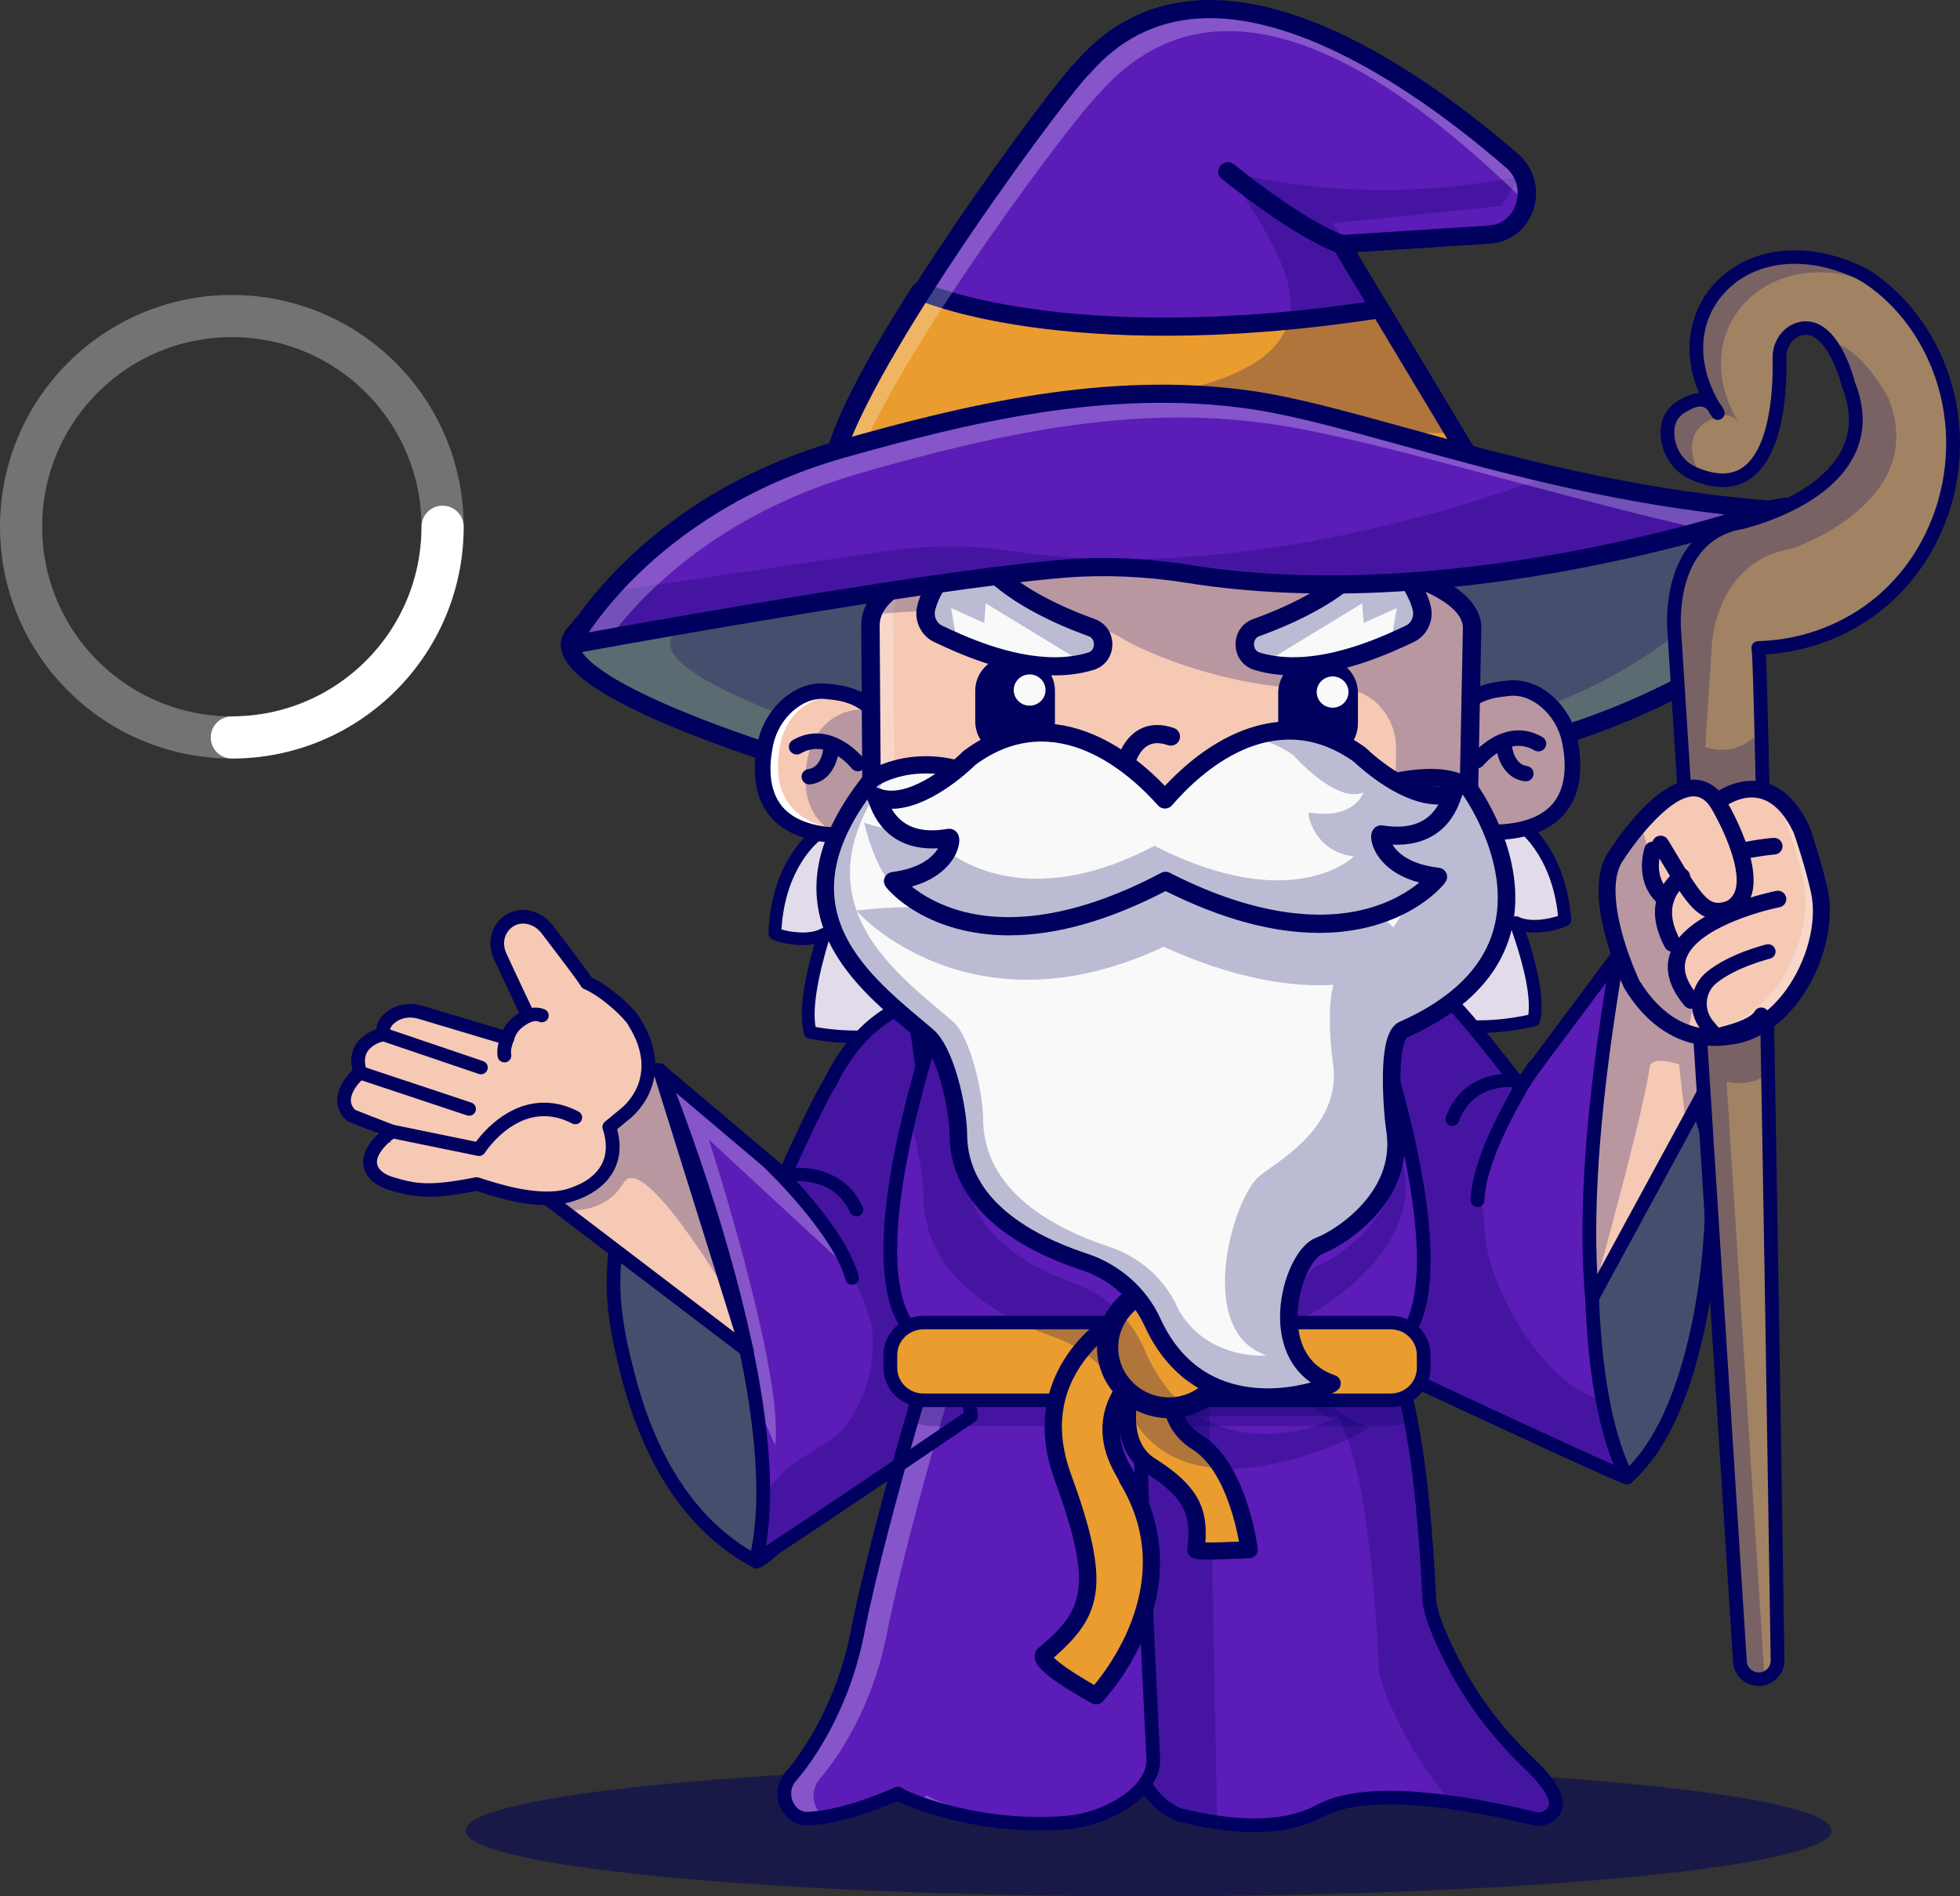 <svg width="93" height="90" viewBox="0 0 93 90" fill="none" xmlns="http://www.w3.org/2000/svg">
<rect x="0" y="0" width="93" height="90" fill="#333333" stroke="none"/>
<circle cx="11" cy="25" r="10" stroke="#737373" stroke-width="2"/>
<path d="M21 25C21 30.523 16.523 35 11 35" stroke="white" stroke-width="2" stroke-linecap="round"/>
<g clip-path="url(#clip0_237_6335)">
<path opacity="0.5" d="M54.499 90C72.399 90 86.909 88.602 86.909 86.878C86.909 85.153 72.399 83.755 54.499 83.755C36.6 83.755 22.089 85.153 22.089 86.878C22.089 88.602 36.6 90 54.499 90Z" fill="#00005E"/>
<path d="M31.304 50.792L29.599 56.95C28.899 60.362 28.932 62 29.835 65.416C30.715 68.742 32.46 72.305 35.901 74.125C35.901 74.125 44.156 70.249 31.304 50.793V50.792Z" fill="#5C6A72"/>
<path d="M35.901 74.445C35.847 74.445 35.795 74.432 35.746 74.407C34.114 73.544 32.73 72.231 31.631 70.505C30.738 69.102 30.028 67.417 29.52 65.496C28.611 62.062 28.564 60.372 29.28 56.887C29.281 56.88 29.283 56.873 29.285 56.866L30.989 50.708C31.023 50.586 31.127 50.495 31.253 50.475C31.381 50.456 31.507 50.511 31.577 50.617C34.859 55.586 37.057 59.986 38.109 63.697C38.928 66.583 39.057 69.046 38.492 71.016C37.758 73.582 36.11 74.381 36.041 74.413C35.997 74.434 35.949 74.445 35.901 74.445L35.901 74.445ZM29.916 57.024C29.218 60.425 29.263 61.981 30.15 65.335C31.228 69.411 33.161 72.244 35.895 73.757C36.273 73.516 37.347 72.689 37.875 70.808C38.711 67.831 38.249 62.088 31.425 51.571L29.916 57.024H29.916Z" fill="#00005E"/>
<g opacity="0.25">
<path d="M31.304 50.792L29.599 56.95C28.899 60.362 28.932 62 29.835 65.416C30.715 68.742 32.46 72.305 35.901 74.125C35.901 74.125 44.156 70.249 31.304 50.793V50.792Z" fill="#00005E"/>
</g>
<path d="M73.635 86.067C73.409 86.298 73.087 86.384 72.784 86.31C65.079 84.43 63.033 85.765 62.712 85.903C61.144 86.791 59.119 86.699 57.717 86.49C56.709 86.34 56.024 86.128 56.058 86.174C55.365 85.938 54.81 85.447 54.37 84.764C54.028 84.232 53.754 83.584 53.54 82.85C52.336 78.725 52.993 71.883 53.584 67.683C53.67 67.07 53.755 66.512 53.832 66.028C53.924 65.454 54.005 64.983 54.066 64.642C54.137 64.245 54.181 64.025 54.181 64.025H54.233L65.663 63.995H65.687C65.72 63.994 65.747 63.994 65.77 63.994H65.846C66.306 64.746 66.661 65.976 66.934 67.369C66.979 67.595 67.021 67.825 67.061 68.058C67.682 71.674 67.81 76.004 67.829 76.049C67.918 76.72 68.326 77.683 68.805 78.645C69.751 80.541 71.014 82.228 72.51 83.654C74.08 85.151 73.942 85.753 73.635 86.066L73.635 86.067Z" fill="#5C1CB7"/>
<g opacity="0.25">
<path d="M73.636 86.067C73.41 86.298 73.087 86.384 72.784 86.31C71.264 85.939 69.965 85.694 68.855 85.539C67.902 84.428 67.076 83.194 66.409 81.857C65.93 80.895 65.522 79.931 65.433 79.261C65.413 79.216 65.286 74.886 64.665 71.27C64.625 71.037 64.583 70.806 64.538 70.581C64.266 69.187 63.911 67.958 63.45 67.206H63.374C63.351 67.206 63.324 67.206 63.291 67.206H63.267L53.649 67.231C53.713 66.794 53.775 66.391 53.833 66.028C53.925 65.455 54.006 64.984 54.067 64.643C54.138 64.246 54.181 64.025 54.181 64.025H54.234L65.664 63.995H65.688C65.721 63.995 65.748 63.995 65.77 63.995H65.847C66.307 64.747 66.662 65.977 66.935 67.37C66.98 67.596 67.022 67.826 67.062 68.059C67.682 71.675 67.81 76.005 67.83 76.05C67.919 76.72 68.327 77.684 68.806 78.646C69.752 80.542 71.015 82.229 72.51 83.654C74.081 85.152 73.942 85.754 73.636 86.067V86.067Z" fill="#00005E"/>
</g>
<g opacity="0.25">
<path d="M57.751 86.316L57.718 86.49C56.71 86.34 56.024 86.129 56.059 86.174C55.366 85.938 54.811 85.447 54.37 84.764C54.028 84.232 53.755 83.584 53.541 82.85C52.336 78.725 52.994 71.883 53.584 67.683C53.67 67.07 53.755 66.512 53.833 66.028C53.925 65.454 54.006 64.983 54.067 64.642C55.086 64.473 56.3 64.788 57.379 66.46L57.751 86.315V86.316Z" fill="#00005E"/>
</g>
<path d="M38.774 39.608C38.774 39.608 36.935 41.028 36.769 44.308C36.983 44.446 38.305 44.772 39.094 44.342C39.139 44.304 38 47.311 38.421 48.875C39.447 49.227 43.12 49.573 46.327 47.799C46.328 47.799 45.222 45.915 45.222 45.914C45.488 44.591 43.371 36.586 38.773 39.608H38.774Z" fill="#E2DBEA"/>
<path d="M42.819 49.292C41.06 49.659 39.447 49.498 38.388 49.292C38.274 49.27 38.183 49.186 38.153 49.076C37.822 47.846 38.352 45.811 38.645 44.807C37.811 44.962 36.851 44.717 36.603 44.558C36.514 44.501 36.462 44.402 36.465 44.298C36.586 40.802 38.517 39.421 38.599 39.364C38.601 39.362 38.603 39.36 38.605 39.359C39.753 38.605 41.549 38.188 43.593 40.481C44.705 41.728 45.575 43.427 46.107 44.633C46.421 45.342 46.645 45.936 46.778 46.31C46.864 46.554 46.919 46.723 46.949 46.821C47.014 47.033 47.054 47.162 46.936 47.294C46.921 47.31 46.905 47.325 46.887 47.338C45.567 48.433 44.151 49.014 42.819 49.292H42.819ZM38.7 48.742C40.471 49.054 43.629 49.172 46.366 46.987C46.221 46.516 45.719 45.101 44.959 43.633C43.828 41.448 42.6 40.036 41.407 39.55C40.578 39.212 39.773 39.311 38.947 39.853C38.874 39.907 37.254 41.136 37.081 44.114C37.457 44.227 38.385 44.386 38.946 44.082C39.043 44.028 39.164 44.031 39.26 44.092C39.45 44.213 39.393 44.414 39.374 44.48C39.364 44.517 39.347 44.572 39.327 44.64C38.761 46.525 38.55 47.904 38.7 48.743L38.7 48.742Z" fill="#00005E"/>
<path d="M43.334 47.607L44.622 57.19L45.191 61.426L45.828 67.412C45.828 67.412 35.741 74.255 35.877 74.006C36.526 71.356 36.035 67.2 35.118 62.908C33.401 54.865 31.304 50.792 31.304 50.792C31.304 50.792 31.306 50.794 31.311 50.798L33.121 52.328C33.126 52.333 33.132 52.337 33.137 52.342L37.218 55.792C37.218 55.792 38.134 53.763 38.837 52.38C39.054 51.955 39.251 51.59 39.393 51.365C39.6 50.939 39.82 50.56 40.046 50.223C41.548 47.986 43.334 47.607 43.334 47.607V47.607Z" fill="#5C1CB7"/>
<path d="M35.468 64.115L26.616 57.372L25.389 56.438L22.762 54.437C23.072 51.916 24.923 50.707 27.869 50.433L31.303 50.792L34.727 61.744L35.468 64.115H35.468Z" fill="#F6C9B5"/>
<g opacity="0.25">
<path d="M34.728 61.745C34.728 61.745 30.526 54.549 29.59 56.139C28.663 57.715 26.764 57.462 26.617 57.372C26.616 57.372 26.614 57.371 26.613 57.37L25.389 56.438L22.763 54.437C23.072 51.916 24.923 50.707 27.87 50.433L31.303 50.792L34.727 61.744L34.728 61.745Z" fill="#00005E"/>
</g>
<path d="M35.469 64.435C35.399 64.435 35.328 64.413 35.27 64.368L22.563 54.691C22.473 54.622 22.425 54.511 22.439 54.399C22.751 51.86 24.568 50.419 27.839 50.114C27.861 50.112 27.883 50.112 27.904 50.114L31.338 50.474C31.467 50.487 31.576 50.575 31.615 50.698L35.78 64.02C35.822 64.154 35.771 64.299 35.654 64.378C35.598 64.416 35.533 64.435 35.468 64.435L35.469 64.435ZM23.111 54.297L34.855 63.242L31.056 51.089L27.868 50.755C25.003 51.029 23.445 52.188 23.111 54.297V54.297Z" fill="#00005E"/>
<g opacity="0.25">
<path d="M39.722 50.743L36.972 55.665C36.972 55.665 40.269 58.929 41.354 62.884C41.573 64.515 41.183 66.16 40.261 67.491C39.381 68.762 37.639 69.006 36.486 70.669C36.486 70.669 36.443 72.074 36.041 73.716C35.905 73.964 46.078 67.206 46.078 67.206L43.334 47.608C43.334 47.608 41.279 48.044 39.723 50.744L39.722 50.743Z" fill="#00005E"/>
</g>
<path d="M29.628 52.893C29.628 52.893 31.834 51.29 30.105 48.518C30.063 48.341 28.928 47.121 27.84 46.639C27.847 46.576 26.451 44.748 25.949 44.092C25.799 43.896 25.606 43.739 25.386 43.64C25.378 43.636 25.37 43.633 25.362 43.629C24.242 43.14 23.214 44.25 23.733 45.385C24.239 46.489 25.061 48.212 25.061 48.212C24.565 48.447 24.201 48.777 24.075 49.279L19.944 48.044C19.429 47.889 18.886 47.983 18.499 48.317C18.268 48.516 18.11 48.78 18.224 49.107C18.198 49.053 16.586 49.631 17.002 50.716C16.978 50.667 15.934 51.807 16.454 52.682C16.534 52.816 16.648 52.928 16.779 53.015C17.188 53.286 18.559 54.221 18.559 54.221C18.559 54.221 17.982 54.199 17.684 54.674C17.22 55.417 17.847 55.975 18.161 56.053C19.317 56.393 21.382 57.083 22.605 56.192C22.741 56.192 25.327 57.249 27.027 56.731C28.584 56.256 29.453 55.143 28.913 53.484L29.63 52.892L29.628 52.893Z" fill="#F6C9B5"/>
<path d="M25.939 57.195C24.676 57.195 23.353 56.766 22.765 56.575C22.705 56.556 22.639 56.535 22.596 56.521C20.421 56.951 19.659 56.837 18.459 56.477C17.904 56.311 17.503 55.999 17.329 55.599C17.184 55.266 17.206 54.897 17.392 54.53C17.542 54.236 17.764 53.985 17.963 53.797C17.055 53.448 16.566 53.254 16.507 53.222C16.484 53.209 16.463 53.194 16.444 53.176C16.015 52.779 15.891 52.256 16.098 51.702C16.214 51.388 16.411 51.129 16.556 50.967C16.618 50.897 16.673 50.84 16.722 50.794C16.479 49.808 17.058 49.174 17.719 48.902C17.768 48.882 17.816 48.863 17.861 48.848C17.875 48.569 18.019 48.303 18.284 48.075C18.75 47.674 19.405 47.547 20.038 47.736L23.871 48.882C24.023 48.56 24.276 48.292 24.636 48.074C24.383 47.542 23.816 46.348 23.436 45.515C23.133 44.853 23.252 44.114 23.738 43.633C24.199 43.177 24.871 43.063 25.494 43.336L25.52 43.347C25.786 43.467 26.024 43.658 26.208 43.898C26.456 44.221 26.933 44.846 27.346 45.397C27.763 45.951 27.971 46.232 28.073 46.392C29.061 46.866 30.171 47.934 30.388 48.359C31.348 49.905 31.149 51.123 30.812 51.873C30.466 52.642 29.913 53.08 29.83 53.142L29.283 53.594C29.479 54.327 29.425 54.99 29.121 55.563C28.765 56.237 28.073 56.746 27.121 57.036C26.751 57.149 26.348 57.194 25.939 57.194L25.939 57.195ZM22.603 55.873C22.678 55.873 22.74 55.893 22.968 55.967C23.623 56.179 25.616 56.825 26.929 56.425C27.711 56.187 28.269 55.787 28.544 55.269C28.793 54.799 28.812 54.232 28.601 53.583C28.561 53.459 28.6 53.323 28.702 53.239L29.419 52.648C29.423 52.643 29.428 52.64 29.433 52.636C29.513 52.577 31.372 51.163 29.827 48.686C29.815 48.667 29.805 48.647 29.798 48.626C29.666 48.399 28.664 47.356 27.706 46.933C27.627 46.898 27.568 46.834 27.537 46.759C27.431 46.584 26.713 45.624 25.689 44.286C25.569 44.13 25.418 44.008 25.25 43.933L25.23 43.924C24.855 43.76 24.47 43.821 24.201 44.087C23.966 44.319 23.798 44.748 24.029 45.255C24.528 46.344 25.347 48.059 25.355 48.077C25.431 48.236 25.362 48.426 25.201 48.502C24.739 48.721 24.482 48.992 24.39 49.357C24.369 49.443 24.312 49.516 24.235 49.559C24.157 49.602 24.065 49.613 23.979 49.587L19.848 48.352C19.432 48.228 19.007 48.305 18.712 48.56C18.454 48.783 18.508 48.938 18.531 49.005C18.586 49.165 18.506 49.34 18.347 49.405C18.295 49.426 18.24 49.433 18.187 49.427C18.073 49.45 17.656 49.575 17.442 49.902C17.286 50.14 17.274 50.446 17.406 50.814C17.463 50.974 17.384 51.151 17.224 51.216C17.224 51.216 17.223 51.217 17.222 51.217C17.092 51.32 16.687 51.743 16.652 52.163C16.636 52.357 16.7 52.522 16.853 52.676C17.08 52.771 18.087 53.16 18.717 53.401C18.831 53.445 18.91 53.547 18.923 53.666C18.935 53.786 18.879 53.902 18.777 53.968C18.772 53.971 18.221 54.333 17.973 54.82C17.874 55.014 17.858 55.192 17.926 55.349C18.022 55.569 18.285 55.757 18.647 55.866C19.691 56.179 20.337 56.322 22.537 55.881C22.558 55.877 22.582 55.876 22.602 55.875L22.603 55.873ZM17.931 49.249C17.943 49.274 17.958 49.295 17.973 49.313C17.957 49.294 17.942 49.273 17.931 49.249Z" fill="#00005E"/>
<path d="M22.729 54.865C22.707 54.865 22.685 54.863 22.663 54.858L18.533 54.012C18.357 53.976 18.244 53.806 18.281 53.633C18.317 53.459 18.49 53.348 18.666 53.384L22.584 54.188C22.784 53.92 23.203 53.416 23.806 53.001C24.961 52.205 26.221 52.118 27.449 52.754C27.608 52.836 27.669 53.03 27.586 53.186C27.502 53.343 27.305 53.403 27.146 53.321C26.134 52.798 25.136 52.867 24.179 53.526C23.44 54.035 23.009 54.708 23.005 54.715C22.945 54.81 22.84 54.865 22.729 54.865L22.729 54.865Z" fill="#00005E"/>
<path d="M22.258 52.954C22.223 52.954 22.188 52.949 22.154 52.937L16.995 51.221C16.824 51.165 16.733 50.983 16.79 50.815C16.848 50.647 17.033 50.557 17.203 50.614L22.362 52.33C22.532 52.387 22.624 52.568 22.566 52.736C22.52 52.87 22.393 52.954 22.258 52.954Z" fill="#00005E"/>
<path d="M22.819 50.987C22.784 50.987 22.747 50.981 22.712 50.969L18.117 49.409C17.947 49.351 17.857 49.169 17.915 49.002C17.974 48.834 18.16 48.745 18.33 48.803L22.925 50.363C23.095 50.421 23.185 50.603 23.127 50.771C23.08 50.904 22.954 50.987 22.819 50.987Z" fill="#00005E"/>
<path d="M23.936 50.423C23.783 50.423 23.647 50.317 23.617 50.164C23.526 49.709 23.752 49.202 23.777 49.146C23.852 48.985 24.045 48.913 24.209 48.987C24.372 49.06 24.445 49.25 24.37 49.411C24.327 49.507 24.213 49.827 24.255 50.041C24.29 50.215 24.175 50.383 23.998 50.417C23.977 50.421 23.956 50.423 23.935 50.423H23.936Z" fill="#00005E"/>
<path d="M25.058 48.534C24.935 48.534 24.818 48.465 24.763 48.347C24.687 48.187 24.76 47.995 24.923 47.921C24.969 47.9 25.383 47.723 25.832 47.902C25.999 47.968 26.079 48.155 26.012 48.319C25.945 48.483 25.755 48.562 25.588 48.496C25.397 48.42 25.196 48.504 25.194 48.504C25.15 48.524 25.103 48.533 25.058 48.533V48.534Z" fill="#00005E"/>
<g opacity="0.25">
<path d="M33.633 54.086C33.633 54.086 37.212 65.117 36.781 68.599C36.771 68.582 36.565 68.117 36.23 67.359C34.513 59.316 31.304 50.792 31.304 50.792C31.304 50.792 31.306 50.794 31.311 50.798C31.385 50.858 32.111 51.451 33.121 52.328C33.126 52.333 33.132 52.337 33.137 52.342C35.592 54.475 39.711 58.276 40.295 60.244C40.303 60.261 33.633 54.086 33.633 54.086H33.633Z" fill="white"/>
</g>
<path d="M59.499 86.955C58.106 86.955 56.862 86.671 56.279 86.538C56.205 86.522 56.129 86.504 56.083 86.495C56.04 86.498 55.995 86.492 55.953 86.478C54.706 86.052 53.789 84.862 53.229 82.939C52.618 80.848 52.412 77.865 52.617 74.074C52.785 70.953 53.196 67.949 53.512 65.978C53.709 64.746 53.861 63.972 53.862 63.965C53.892 63.815 54.025 63.705 54.181 63.705H54.232L65.687 63.674C65.719 63.674 65.747 63.674 65.77 63.674H65.845H65.846C65.96 63.674 66.066 63.733 66.125 63.83C66.623 64.642 67.046 66.047 67.381 68.006C67.901 71.035 68.076 74.528 68.133 75.675C68.141 75.829 68.148 75.964 68.151 76.002C68.151 76.005 68.152 76.008 68.153 76.01C68.223 76.549 68.541 77.389 69.098 78.505C70.013 80.341 71.237 81.996 72.736 83.425C73.611 84.259 74.68 85.463 73.87 86.291C73.565 86.603 73.129 86.726 72.705 86.622C68.089 85.496 64.617 85.331 62.928 86.158C62.901 86.17 62.879 86.181 62.861 86.189C61.819 86.774 60.611 86.955 59.498 86.955L59.499 86.955ZM56.105 85.85C56.146 85.853 56.181 85.86 56.204 85.865C56.258 85.876 56.332 85.892 56.426 85.914C59.081 86.52 61.142 86.422 62.55 85.625C62.561 85.619 62.572 85.614 62.583 85.609C62.596 85.603 62.615 85.594 62.638 85.583C64.98 84.437 69.491 85.177 72.863 85.999C73.059 86.047 73.26 85.99 73.401 85.846C73.796 85.443 72.87 84.445 72.284 83.885C70.731 82.405 69.463 80.689 68.513 78.787C67.918 77.591 67.588 76.71 67.507 76.092C67.5 76.037 67.495 75.935 67.484 75.706C67.427 74.568 67.253 71.104 66.74 68.113C66.439 66.359 66.075 65.083 65.658 64.316L54.452 64.346C54.393 64.667 54.284 65.274 54.155 66.079C53.604 69.519 52.473 78.032 53.854 82.763C54.343 84.44 55.1 85.478 56.105 85.85H56.105Z" fill="#00005E"/>
<path d="M54.726 83.764C54.712 84.134 54.582 84.468 54.37 84.764C53.635 85.8 51.917 86.387 50.725 86.495C46.177 86.905 42.593 85.191 42.615 85.12C40.751 85.937 39.374 86.257 38.359 86.314C37.37 86.37 36.838 85.086 37.522 84.312C37.87 83.918 38.203 83.455 38.51 82.97C39.572 81.295 40.309 79.406 40.698 77.421C41.27 74.507 42.383 70.444 43.219 67.538C43.233 67.491 43.246 67.444 43.259 67.398C43.772 65.62 44.173 64.301 44.267 63.995C44.281 63.95 44.288 63.927 44.288 63.927L51.108 63.995L54.163 64.026H54.181C54.181 64.026 54.156 64.787 54.116 66.026C54.101 66.462 54.099 67.025 54.105 67.683C54.15 72.808 54.731 83.623 54.725 83.764L54.726 83.764Z" fill="#5C1CB7"/>
<g opacity="0.25">
<path d="M38.909 84.41C39.257 84.016 39.59 83.553 39.897 83.068C40.959 81.394 41.696 79.504 42.085 77.519C42.657 74.606 43.77 70.542 44.606 67.636C44.62 67.589 44.633 67.542 44.646 67.496C45.159 65.718 45.56 64.4 45.654 64.093C45.668 64.049 45.675 64.025 45.675 64.025L52.495 64.093L54.179 64.11C54.181 64.054 54.181 64.025 54.181 64.025H54.163L51.108 63.995L44.289 63.926C44.289 63.926 44.282 63.95 44.267 63.995C44.174 64.301 43.773 65.619 43.26 67.397C43.247 67.444 43.234 67.49 43.22 67.538C42.384 70.443 41.27 74.507 40.699 77.42C40.309 79.405 39.573 81.295 38.511 82.969C38.203 83.454 37.871 83.918 37.522 84.312C36.838 85.086 37.371 86.37 38.36 86.314C38.588 86.301 38.836 86.274 39.102 86.232C38.568 85.858 38.397 84.991 38.909 84.41H38.909Z" fill="white"/>
<path d="M44.002 85.218C43.788 85.312 43.58 85.399 43.378 85.48C44.407 85.881 46.391 86.479 48.823 86.551C45.952 86.228 43.985 85.272 44.002 85.219V85.218Z" fill="white"/>
</g>
<path d="M49.312 86.878C47.536 86.878 46.008 86.591 44.953 86.319C43.936 86.055 43.013 85.71 42.589 85.481C40.963 86.18 39.547 86.567 38.379 86.634C37.823 86.666 37.316 86.363 37.057 85.843C36.768 85.263 36.854 84.58 37.277 84.101C37.587 83.75 37.91 83.312 38.235 82.799C39.269 81.168 39.991 79.338 40.379 77.359C40.954 74.433 42.071 70.355 42.907 67.45C43.508 65.359 43.972 63.848 43.977 63.833C44.019 63.698 44.145 63.605 44.288 63.605C44.289 63.605 44.291 63.605 44.292 63.605L54.182 63.703C54.27 63.703 54.354 63.739 54.416 63.801C54.477 63.864 54.51 63.947 54.507 64.034C54.507 64.034 54.483 64.795 54.443 66.034C54.34 69.187 54.834 79.12 54.996 82.383C55.048 83.423 55.053 83.547 55.052 83.584C54.981 85.419 52.466 86.657 50.755 86.812C50.26 86.856 49.777 86.876 49.312 86.876V86.878ZM42.845 84.892C43.258 85.142 46.615 86.544 50.696 86.175C51.469 86.105 52.391 85.783 53.101 85.335C53.571 85.038 54.364 84.414 54.401 83.567C54.399 83.499 54.376 83.042 54.345 82.416C54.182 79.145 53.688 69.193 53.791 66.014C53.816 65.257 53.835 64.677 53.846 64.342L44.531 64.249C44.379 64.748 43.998 66.013 43.534 67.625C42.702 70.518 41.589 74.577 41.019 77.481C40.616 79.537 39.865 81.44 38.788 83.138C38.445 83.68 38.102 84.145 37.769 84.522C37.465 84.866 37.511 85.296 37.643 85.561C37.787 85.849 38.048 86.011 38.342 85.994C39.47 85.93 40.864 85.537 42.485 84.827C42.602 84.775 42.739 84.796 42.834 84.88C42.838 84.884 42.843 84.888 42.846 84.891L42.845 84.892ZM42.941 85.137C42.94 85.163 42.935 85.189 42.928 85.214C42.936 85.188 42.94 85.162 42.941 85.137Z" fill="#00005E"/>
<g opacity="0.25">
<path d="M66.935 67.37C66.648 67.567 66.304 67.683 65.933 67.683H44.221C43.868 67.683 43.538 67.578 43.26 67.397C43.773 65.619 44.174 64.301 44.267 63.995H65.847C66.307 64.747 66.662 65.977 66.935 67.37H66.935Z" fill="#00005E"/>
</g>
<path d="M72.038 39.042C72.038 39.042 73.938 40.383 74.249 43.653C74.041 43.8 72.735 44.182 71.928 43.786C71.881 43.75 73.152 46.705 72.801 48.286C71.791 48.681 68.137 49.184 64.855 47.549C64.854 47.548 65.876 45.619 65.875 45.618C65.55 44.307 67.31 36.218 72.038 39.042V39.042Z" fill="#E2DBEA"/>
<path d="M68.466 48.897C67.111 48.68 65.656 48.16 64.275 47.112C64.257 47.1 64.24 47.086 64.225 47.07C64.101 46.943 64.135 46.813 64.191 46.598C64.217 46.499 64.264 46.328 64.339 46.08C64.455 45.701 64.652 45.097 64.934 44.375C65.414 43.148 66.207 41.414 67.263 40.12C69.203 37.742 71.016 38.083 72.195 38.787C72.197 38.788 72.2 38.789 72.202 38.791C72.287 38.844 74.276 40.142 74.552 43.629C74.561 43.734 74.513 43.835 74.427 43.895C74.186 44.065 73.237 44.35 72.398 44.231C72.734 45.221 73.354 47.232 73.078 48.475C73.053 48.586 72.966 48.675 72.853 48.701C71.813 48.95 70.224 49.179 68.466 48.897H68.466ZM64.78 46.739C67.612 48.805 70.761 48.552 72.517 48.165C72.629 47.32 72.358 45.952 71.709 44.093C71.685 44.025 71.667 43.972 71.654 43.935C71.633 43.87 71.567 43.671 71.751 43.542C71.844 43.477 71.965 43.47 72.065 43.519C72.638 43.799 73.556 43.601 73.928 43.471C73.624 40.502 71.95 39.344 71.875 39.294C71.025 38.788 70.217 38.724 69.404 39.097C68.234 39.634 67.07 41.097 66.037 43.328C65.343 44.826 64.905 46.261 64.78 46.738V46.739Z" fill="#00005E"/>
<path d="M76.769 45.341L79.672 50.52C81.127 53.681 81.32 54.208 81.212 57.737C81.106 61.174 80.14 67.566 77.197 70.12C77.197 70.12 68.644 67.201 76.769 45.34V45.341Z" fill="#5C6A72"/>
<g opacity="0.25">
<path d="M76.769 45.341L79.672 50.52C81.127 53.681 81.32 54.208 81.212 57.737C81.106 61.174 80.14 67.566 77.197 70.12C77.197 70.12 68.644 67.201 76.769 45.34V45.341Z" fill="#00005E"/>
</g>
<path d="M77.197 70.441C77.162 70.441 77.126 70.435 77.091 70.423C77.02 70.399 75.34 69.801 74.136 67.305C73.194 65.353 72.806 62.796 72.981 59.702C73.206 55.71 74.378 50.841 76.463 45.231C76.507 45.113 76.617 45.031 76.744 45.021C76.872 45.012 76.993 45.076 77.055 45.186L79.957 50.366C79.961 50.373 79.965 50.381 79.969 50.389C81.46 53.629 81.647 54.18 81.538 57.748C81.506 58.767 81.351 61.45 80.584 64.342C79.837 67.158 78.77 69.183 77.413 70.362C77.353 70.414 77.276 70.442 77.198 70.442L77.197 70.441ZM76.831 46.115C72.513 58.023 73.289 64.056 74.724 67.031C75.595 68.835 76.714 69.533 77.135 69.743C79.88 67.168 80.786 61.011 80.886 57.728C80.992 54.291 80.835 53.825 79.381 50.664L76.831 46.115V46.115Z" fill="#00005E"/>
<path d="M64.323 44.983C64.323 44.983 66.74 44.933 69.014 47.742C69.823 48.533 72.135 51.553 72.135 51.553L76.769 45.341C76.769 45.341 73.658 63.133 77.197 70.121C77.386 70.331 65.957 64.981 65.957 64.981L64.322 44.983H64.323Z" fill="#5C1CB7"/>
<path d="M77.208 70.445C77.11 70.445 77.013 70.408 76.942 70.379C76.854 70.345 76.731 70.293 76.567 70.222C76.269 70.094 75.836 69.901 75.279 69.649C74.343 69.226 73.043 68.629 71.415 67.876C68.644 66.593 65.845 65.283 65.817 65.27C65.712 65.221 65.642 65.121 65.632 65.006L63.998 45.008C63.99 44.92 64.02 44.833 64.081 44.767C64.141 44.702 64.226 44.664 64.316 44.662C64.42 44.659 66.913 44.642 69.257 47.527C69.925 48.187 71.501 50.202 72.131 51.017L76.507 45.151C76.596 45.031 76.757 44.987 76.896 45.045C77.035 45.103 77.115 45.248 77.09 45.394C77.082 45.439 76.311 49.891 75.981 55.136C75.547 62.027 76.066 67.153 77.481 69.962C77.547 70.074 77.54 70.212 77.459 70.317C77.385 70.414 77.295 70.445 77.207 70.445L77.208 70.445ZM66.267 64.771C69.795 66.422 74.743 68.718 76.571 69.525C75.934 67.955 75.511 65.875 75.313 63.325C75.129 60.966 75.136 58.195 75.332 55.091C75.557 51.514 75.987 48.301 76.242 46.59L72.398 51.743C72.337 51.825 72.241 51.873 72.138 51.874H72.136C72.034 51.874 71.938 51.827 71.876 51.746C71.853 51.716 69.567 48.736 68.784 47.969C68.776 47.96 68.767 47.951 68.76 47.941C67.643 46.562 66.497 45.918 65.733 45.621C65.294 45.451 64.927 45.372 64.678 45.335L66.266 64.771H66.267Z" fill="#00005E"/>
<path d="M70.105 57.287C70.102 57.287 70.098 57.287 70.094 57.287C69.915 57.281 69.773 57.133 69.779 56.956C69.864 54.451 72.382 50.648 72.489 50.488C72.588 50.34 72.79 50.298 72.941 50.396C73.091 50.493 73.133 50.691 73.034 50.84C73.009 50.878 70.51 54.652 70.431 56.978C70.425 57.151 70.281 57.287 70.105 57.287V57.287Z" fill="#00005E"/>
<g opacity="0.25">
<path d="M77.197 70.121C76.643 68.627 76.043 66.461 76.043 66.461C73.368 65.829 70.706 61.324 70.469 58.627L70.273 56.389C70.665 54.216 71.45 52.483 71.815 51.758L72.137 51.501C72.137 51.501 72.063 51.504 71.939 51.519C71.984 51.434 72.01 51.389 72.01 51.389L69.567 48.346C69.35 48.094 69.159 47.883 69.014 47.742C66.74 44.933 64.323 44.983 64.323 44.983L65.958 64.981C65.958 64.981 77.387 70.331 77.198 70.12L77.197 70.121Z" fill="#00005E"/>
</g>
<path d="M35.869 74.333C35.8 74.333 35.728 74.311 35.659 74.251C35.563 74.166 35.528 74.036 35.564 73.918C36.307 70.856 35.759 65.918 33.977 59.636C32.622 54.856 31.018 50.952 31.002 50.913C30.946 50.777 30.991 50.619 31.113 50.533C31.235 50.446 31.402 50.454 31.515 50.55L37.098 55.27C37.527 54.333 38.605 52.008 39.106 51.212C40.734 47.867 43.161 47.317 43.264 47.295C43.353 47.276 43.446 47.294 43.52 47.345C43.594 47.396 43.644 47.476 43.656 47.564L46.4 67.163C46.417 67.282 46.364 67.401 46.263 67.47C46.237 67.487 43.707 69.213 41.197 70.905C39.722 71.9 38.543 72.689 37.692 73.25C37.185 73.585 36.79 73.841 36.518 74.013C36.367 74.109 36.253 74.178 36.171 74.225C36.094 74.27 35.985 74.333 35.868 74.333H35.869ZM32.075 51.867C32.657 53.393 33.687 56.227 34.603 59.457C35.406 62.288 35.968 64.867 36.272 67.123C36.605 69.597 36.629 71.691 36.343 73.364C37.956 72.328 42.502 69.254 45.728 67.055L43.065 48.034C42.832 48.126 42.494 48.287 42.109 48.551C41.432 49.015 40.463 49.904 39.688 51.504C39.682 51.514 39.676 51.525 39.67 51.536C39.081 52.462 37.532 55.888 37.516 55.922C37.475 56.015 37.391 56.082 37.29 56.105C37.19 56.127 37.084 56.101 37.006 56.035L32.076 51.867L32.075 51.867Z" fill="#00005E"/>
<path d="M65.847 63.995C65.847 63.995 63.9 64.004 61.177 64.013H61.081C59.074 64.019 56.659 64.024 54.293 64.025C53.233 64.026 52.182 64.025 51.184 64.023C47.437 64.016 44.411 63.99 44.288 63.926C41.523 62.87 42.02 57.734 43.132 53.055C43.444 51.74 43.805 50.461 44.156 49.319C44.953 46.723 45.696 44.834 45.696 44.834C45.696 44.834 63.932 44.448 63.894 44.456C70.772 63.469 65.846 63.994 65.846 63.994L65.847 63.995Z" fill="#5C1CB7"/>
<path d="M53.712 64.346C51.287 64.346 49.3 64.34 47.794 64.33C44.53 64.307 44.261 64.268 44.156 64.219C41.794 63.303 41.299 59.714 42.684 53.55C43.693 49.059 45.376 44.761 45.393 44.718C45.44 44.597 45.558 44.516 45.69 44.514C45.69 44.514 50.239 44.418 54.788 44.322C57.063 44.274 59.338 44.227 61.044 44.192C61.897 44.174 62.608 44.16 63.106 44.15C63.355 44.145 63.55 44.142 63.684 44.139C63.751 44.138 63.802 44.137 63.837 44.137C64.098 44.133 64.18 44.269 64.208 44.366C66.262 50.047 67.467 54.646 67.792 58.04C68.028 60.506 67.799 62.301 67.113 63.377C66.577 64.217 65.951 64.306 65.882 64.314C65.871 64.315 65.86 64.315 65.849 64.315C65.796 64.315 60.48 64.341 55.192 64.345C54.682 64.345 54.189 64.346 53.712 64.346H53.712ZM44.388 63.62C45.179 63.732 57.59 63.714 65.817 63.674C65.891 63.657 66.252 63.548 66.594 62.981C67.442 61.572 68.182 57.337 63.665 44.78C62.008 44.811 51.709 45.027 45.922 45.15C45.582 46.044 44.193 49.798 43.318 53.695C42.422 57.684 41.882 62.638 44.387 63.62H44.388Z" fill="#00005E"/>
<path d="M65.988 62.772H43.813C42.947 62.772 42.246 63.462 42.246 64.314V64.918C42.246 65.77 42.947 66.46 43.813 66.46H65.988C66.853 66.46 67.555 65.77 67.555 64.918V64.314C67.555 63.462 66.853 62.772 65.988 62.772Z" fill="#EA9C2F"/>
<path d="M65.988 66.781H43.812C42.769 66.781 41.92 65.946 41.92 64.918V64.314C41.92 63.287 42.769 62.451 43.812 62.451H65.988C67.031 62.451 67.88 63.286 67.88 64.314V64.918C67.88 65.945 67.032 66.781 65.988 66.781ZM43.812 63.093C43.128 63.093 42.572 63.64 42.572 64.314V64.918C42.572 65.592 43.128 66.139 43.812 66.139H65.988C66.672 66.139 67.228 65.592 67.228 64.918V64.314C67.228 63.64 66.672 63.093 65.988 63.093H43.812Z" fill="#00005E"/>
<path d="M68.913 53.44C68.876 53.44 68.838 53.433 68.802 53.42C68.633 53.36 68.545 53.176 68.606 53.01C69.075 51.736 70.008 51.252 70.709 51.071C71.454 50.877 72.09 50.982 72.117 50.986C72.294 51.016 72.413 51.182 72.383 51.356C72.352 51.531 72.183 51.647 72.007 51.618C71.918 51.603 69.927 51.304 69.219 53.228C69.171 53.359 69.046 53.44 68.913 53.44L68.913 53.44Z" fill="#00005E"/>
<path d="M53.297 62.408C53.297 62.408 48.529 64.881 50.42 70.072C52.311 75.264 51.913 76.532 49.524 78.543C49.225 78.986 52.009 80.487 52.009 80.487C52.009 80.487 56.877 75.541 53.649 71.077C53.758 70.966 51.126 67.391 54.514 64.719C54.646 64.597 53.296 62.407 53.296 62.407L53.297 62.408Z" fill="#EA9C2F"/>
<path d="M54.045 64.676C54.045 64.676 52.496 68.254 54.576 69.561C56.655 70.867 57.15 71.476 56.947 73.174C56.965 73.305 58.867 73.174 58.867 73.174C58.867 73.174 58.8 69.69 56.789 68.443C56.065 67.994 55.595 67.229 55.598 66.387C55.599 65.984 55.681 65.587 55.927 65.294C55.947 65.164 54.045 64.677 54.045 64.677V64.676Z" fill="#EA9C2F"/>
<path d="M52.009 80.892C51.942 80.892 51.874 80.875 51.812 80.842C51.787 80.829 51.201 80.512 50.587 80.122C49.394 79.363 49.17 79.009 49.108 78.763C49.069 78.606 49.095 78.448 49.181 78.319C49.202 78.288 49.228 78.26 49.257 78.235C51.396 76.434 51.929 75.415 50.033 70.209C48.994 67.359 49.887 65.288 50.819 64.052C51.819 62.726 53.053 62.077 53.105 62.05C53.298 61.95 53.536 62.015 53.649 62.198C53.652 62.204 53.994 62.758 54.314 63.32C54.505 63.654 54.652 63.928 54.751 64.132C54.889 64.416 55.061 64.77 54.796 65.014C54.788 65.022 54.78 65.029 54.772 65.035C52.193 67.069 53.317 69.014 53.74 69.746C53.792 69.835 53.848 69.933 53.88 70.033C55.246 72.325 55.41 74.904 54.353 77.496C53.556 79.451 52.36 80.712 52.309 80.764C52.229 80.848 52.12 80.891 52.01 80.891L52.009 80.892ZM50 78.672C50.131 78.806 50.428 79.06 51.092 79.478C51.403 79.674 51.706 79.851 51.918 79.971C52.283 79.534 53.053 78.52 53.599 77.171C54.568 74.774 54.413 72.492 53.137 70.388C53.111 70.346 53.094 70.3 53.086 70.253C53.069 70.223 53.045 70.182 53.025 70.147C52.801 69.759 52.334 68.952 52.311 67.915C52.282 66.695 52.869 65.571 54.053 64.57C53.905 64.249 53.534 63.593 53.158 62.968C52.755 63.234 52.054 63.765 51.462 64.558C50.297 66.119 50.077 67.928 50.807 69.935C52.705 75.144 52.343 76.639 50 78.672V78.672ZM53.194 69.9C53.177 69.917 53.163 69.935 53.15 69.954C53.163 69.934 53.178 69.917 53.194 69.9Z" fill="#00005E"/>
<path d="M57.371 74.018C57.285 74.018 57.207 74.017 57.137 74.016C56.997 74.013 56.888 74.006 56.807 73.996C56.439 73.95 56.355 73.736 56.337 73.613C56.333 73.579 56.332 73.544 56.337 73.51C56.522 71.959 56.287 71.115 54.354 69.901C52.008 68.427 53.597 64.676 53.666 64.517C53.746 64.333 53.951 64.234 54.149 64.284C54.168 64.289 54.636 64.409 55.111 64.547C55.394 64.63 55.621 64.702 55.785 64.762C56.011 64.845 56.392 64.984 56.333 65.355C56.322 65.427 56.291 65.494 56.245 65.55C56.089 65.736 56.01 66.017 56.009 66.387C56.007 67.071 56.381 67.711 57.009 68.1C59.161 69.434 59.656 73.337 59.676 73.502C59.689 73.613 59.656 73.725 59.583 73.81C59.51 73.896 59.404 73.948 59.29 73.954C59.284 73.954 58.652 73.989 58.026 74.007C57.773 74.014 57.554 74.018 57.372 74.018L57.371 74.018ZM57.193 73.207C57.56 73.213 58.179 73.197 58.789 73.169C58.605 72.164 58.014 69.681 56.57 68.785C55.701 68.246 55.184 67.349 55.186 66.385C55.187 66.037 55.242 65.731 55.35 65.469C55.082 65.381 54.689 65.267 54.3 65.162C54.002 66.019 53.371 68.322 54.798 69.219C56.891 70.534 57.311 71.633 57.193 73.208L57.193 73.207Z" fill="#00005E"/>
<path d="M57.522 65.976C58.657 64.859 58.657 63.046 57.522 61.929C56.386 60.811 54.544 60.811 53.408 61.929C52.272 63.046 52.272 64.859 53.408 65.976C54.544 67.094 56.386 67.094 57.522 65.976Z" fill="#EA9C2F"/>
<path d="M55.465 67.308C53.584 67.308 52.054 65.802 52.054 63.952C52.054 62.101 53.584 60.596 55.465 60.596C57.345 60.596 58.875 62.101 58.875 63.952C58.875 65.802 57.345 67.308 55.465 67.308ZM55.465 61.583C54.138 61.583 53.058 62.646 53.058 63.952C53.058 65.258 54.138 66.32 55.465 66.32C56.792 66.32 57.872 65.258 57.872 63.952C57.872 62.646 56.792 61.583 55.465 61.583Z" fill="#00005E"/>
<g opacity="0.25">
<path d="M64.968 67.738C64.867 67.969 55.982 72.667 53.42 66.659C52.95 65.558 52.166 64.643 51.184 64.023C50.826 63.796 50.442 63.608 50.038 63.466C48.154 62.801 45.754 61.591 44.557 59.515C44.097 58.716 43.814 57.787 43.81 56.713C43.807 55.87 43.562 54.297 43.132 53.056C43.445 51.741 43.806 50.462 44.156 49.32C44.884 50.619 45.403 53.147 45.407 54.241C45.408 54.632 45.537 55.128 45.607 55.481C46.23 58.616 48.591 60.06 50.936 60.888C52.429 61.414 53.648 62.551 54.294 64.026C54.303 64.044 54.31 64.063 54.318 64.082C56.881 70.091 63.114 67.57 63.216 67.339C61.703 66.79 61.13 65.422 61.081 64.013C61.019 62.215 61.812 60.351 62.602 60.035C63.445 59.698 66.257 57.898 66.386 54.861C66.524 55.224 66.633 55.544 66.667 55.767C67.2 59.404 62.635 62.24 61.703 62.613C61.209 62.81 61.04 63.346 61.177 64.013C61.431 65.247 62.734 66.928 64.968 67.739L64.968 67.738Z" fill="#00005E"/>
</g>
<path d="M70.634 11.136L63.635 11.585L65.487 14.669L69.61 21.537C69.61 21.537 68.002 21.546 65.531 21.557C57.426 21.592 40.041 21.648 39.67 21.476C40.202 19.588 41.806 16.721 43.668 13.814C46.877 8.8 50.845 3.665 51.375 3.221C57.06 -3.37 66.624 3.208 71.715 7.602C73.065 8.766 72.373 11.024 70.635 11.135L70.634 11.136Z" fill="#5C1CB7"/>
<path d="M69.61 21.537C69.61 21.537 68.002 21.546 65.531 21.557C57.426 21.592 40.041 21.648 39.67 21.476C40.202 19.588 41.806 16.722 43.668 13.814C43.668 13.814 50.696 16.969 65.487 14.669L69.611 21.537L69.61 21.537Z" fill="#EA9C2F"/>
<path d="M69.668 21.964C69.65 21.966 69.631 21.967 69.613 21.967C69.613 21.967 68.004 21.976 65.533 21.987C61.225 22.006 54.981 22.027 49.7 22.024C39.814 22.018 39.638 21.937 39.483 21.865C39.29 21.776 39.191 21.562 39.248 21.36C39.732 19.642 41.094 17.026 43.297 13.585C43.414 13.402 43.649 13.333 43.848 13.422C43.865 13.43 45.624 14.201 49.145 14.685C52.398 15.132 57.861 15.418 65.418 14.243C65.593 14.216 65.772 14.297 65.863 14.449L69.986 21.317C70.066 21.45 70.067 21.614 69.99 21.748C69.922 21.867 69.802 21.945 69.667 21.963L69.668 21.964ZM40.25 21.091C42.432 21.173 51.612 21.187 65.529 21.127C66.985 21.12 68.142 21.114 68.846 21.111L65.261 15.14C57.719 16.284 52.247 15.986 48.969 15.531C46.222 15.149 44.533 14.605 43.843 14.349C42.03 17.207 40.8 19.517 40.25 21.092V21.091Z" fill="#00005E"/>
<path d="M38.276 36.295C37.049 35.926 25.419 32.361 27.247 30.087C27.28 30.045 27.319 30.008 27.357 29.97C27.851 29.484 29.579 25.375 52.774 23.487C55.917 23.231 59.089 23.495 62.183 24.262C66.893 25.43 75.256 26.708 84.435 24.064C84.555 24.03 84.678 24.012 84.803 24.012C85.631 24.015 88.675 23.997 86.29 27.241C86.244 27.308 77.787 41.653 38.486 36.339C38.415 36.33 38.346 36.315 38.277 36.294L38.276 36.295Z" fill="#5C6A72"/>
<g opacity="0.25">
<path d="M41.265 35.353C40.229 35.042 30.413 32.032 31.955 30.113C31.984 30.077 32.016 30.046 32.048 30.014C32.465 29.604 33.923 26.135 53.503 24.541C56.156 24.325 58.833 24.549 61.445 25.197C65.421 26.183 72.48 27.261 80.228 25.03C80.329 25 80.433 24.985 80.539 24.986C81.237 24.988 83.807 24.972 81.794 27.712C81.754 27.768 74.616 39.876 41.442 35.391C41.382 35.383 41.323 35.37 41.265 35.353V35.353Z" fill="#00005E"/>
</g>
<path d="M64.959 37.33C64.096 37.442 63.216 37.539 62.318 37.621C55.328 38.259 47.255 37.967 38.321 36.752C38.299 36.749 38.277 36.745 38.256 36.738C38.229 36.731 35.539 35.937 32.807 34.861C31.193 34.226 29.876 33.617 28.894 33.051C27.568 32.286 26.836 31.591 26.659 30.926C26.576 30.615 26.57 30.15 27.012 29.698C27.024 29.685 27.037 29.673 27.051 29.662C27.067 29.644 27.103 29.6 27.132 29.564C27.498 29.102 28.472 27.875 32.149 26.573C36.658 24.976 43.659 23.787 52.955 23.04C56.028 22.793 59.137 23.056 62.195 23.821C67.333 25.107 75.264 26.143 83.871 23.776C84.543 23.591 85.213 23.548 85.862 23.648C86.723 23.78 87.278 24.125 87.51 24.673C87.806 25.373 87.526 26.291 86.654 27.482C86.37 27.934 83.978 31.474 77.033 34.307C73.558 35.724 69.506 36.738 64.959 37.33L64.959 37.33ZM38.474 35.904C58.542 38.627 70.336 36.106 76.698 33.511C83.448 30.758 85.68 27.398 85.912 27.024C85.921 27.01 85.926 27.002 85.928 26.999C85.93 26.996 85.933 26.993 85.935 26.99C86.822 25.783 86.796 25.227 86.701 25.004C86.568 24.69 86.097 24.556 85.726 24.498C85.201 24.418 84.656 24.454 84.106 24.605C82.249 25.116 80.422 25.472 78.647 25.703C72.02 26.567 66.113 25.691 61.979 24.656C59.015 23.914 56.002 23.66 53.025 23.899C43.806 24.639 36.881 25.812 32.444 27.383C29.005 28.601 28.144 29.686 27.82 30.094C27.751 30.181 27.694 30.253 27.625 30.312C27.471 30.478 27.475 30.6 27.504 30.707C27.606 31.09 28.36 32.185 33.13 34.063C35.667 35.061 38.165 35.813 38.473 35.905L38.474 35.904Z" fill="#00005E"/>
<path d="M41.224 33.861C41.224 33.861 40.298 33.199 39.169 33.053C37.844 32.883 36.621 33.837 36.323 35.245C35.969 36.917 36.11 39.531 40.449 39.412C40.715 39.445 43.564 36.553 41.224 33.861Z" fill="#F6C9B5"/>
<g opacity="0.25">
<path d="M40.449 39.411C40.053 39.422 39.693 39.41 39.364 39.378C38.089 38.512 38.106 36.991 38.34 35.884C38.618 34.57 39.702 33.651 40.923 33.674C41.113 33.783 41.223 33.862 41.223 33.862C43.563 36.553 40.714 39.445 40.449 39.412V39.411Z" fill="#00005E"/>
</g>
<path d="M37.035 35.261C37.287 34.071 38.2 33.205 39.276 33.069C39.24 33.063 39.205 33.058 39.169 33.053C37.844 32.883 36.62 33.837 36.323 35.245C35.973 36.899 36.108 39.478 40.319 39.414C36.806 39.189 36.706 36.817 37.036 35.261L37.035 35.261Z" fill="white"/>
<path d="M40.072 40.017C38.447 40.017 37.266 39.596 36.558 38.764C35.662 37.711 35.737 36.244 35.958 35.199C36.12 34.434 36.552 33.698 37.145 33.178C37.788 32.615 38.548 32.357 39.282 32.452C39.313 32.456 39.352 32.459 39.396 32.464C40.001 32.524 41.605 32.685 42.333 34.444C42.41 34.631 42.319 34.845 42.128 34.921C41.938 34.997 41.721 34.907 41.643 34.72C41.085 33.37 39.849 33.245 39.321 33.193C39.268 33.187 39.223 33.182 39.186 33.178C38.128 33.042 36.96 34.056 36.687 35.348C36.5 36.234 36.424 37.465 37.129 38.294C37.714 38.981 38.766 39.314 40.258 39.283C40.268 39.279 40.276 39.277 40.283 39.275C40.931 39.083 41.341 38.587 41.502 37.8C41.543 37.602 41.739 37.474 41.94 37.513C42.142 37.553 42.272 37.746 42.232 37.944C42.081 38.682 41.658 39.633 40.498 39.976C40.496 39.976 40.494 39.977 40.492 39.978C40.447 39.999 40.396 40.011 40.343 40.013C40.252 40.015 40.161 40.016 40.073 40.016L40.072 40.017ZM40.697 39.722C40.685 39.781 40.658 39.834 40.622 39.879C40.655 39.838 40.684 39.787 40.697 39.722Z" fill="#00005E"/>
<path d="M40.705 36.607C40.595 36.607 40.486 36.559 40.412 36.467C40.363 36.405 39.237 35.029 37.995 35.758C37.818 35.862 37.59 35.805 37.484 35.632C37.379 35.458 37.437 35.233 37.613 35.129C38.371 34.685 39.205 34.705 40.026 35.187C40.611 35.531 40.983 35.995 40.998 36.015C41.125 36.174 41.096 36.404 40.934 36.529C40.866 36.581 40.785 36.607 40.705 36.607Z" fill="#00005E"/>
<path d="M38.405 37.23C38.22 37.23 38.06 37.095 38.036 36.91C38.01 36.71 38.154 36.526 38.358 36.501C38.98 36.422 39.064 35.538 39.065 35.529C39.082 35.327 39.262 35.177 39.468 35.195C39.672 35.212 39.824 35.389 39.807 35.591C39.759 36.142 39.42 37.105 38.453 37.227C38.437 37.229 38.421 37.23 38.405 37.23L38.405 37.23Z" fill="#00005E"/>
<path d="M69.576 33.715C69.576 33.715 70.502 33.052 71.632 32.907C72.956 32.736 74.18 33.69 74.477 35.099C74.831 36.77 74.69 39.385 70.351 39.265C70.086 39.299 67.236 36.407 69.576 33.715Z" fill="#F6C9B5"/>
<g opacity="0.25">
<path d="M69.576 33.715C69.576 33.715 70.502 33.052 71.632 32.907C72.956 32.736 74.18 33.69 74.477 35.099C74.831 36.77 74.69 39.385 70.351 39.265C70.086 39.299 67.236 36.407 69.576 33.715Z" fill="#00005E"/>
</g>
<path d="M70.728 39.871C70.638 39.871 70.548 39.869 70.457 39.867C70.404 39.866 70.354 39.853 70.308 39.832C70.306 39.832 70.304 39.831 70.302 39.83C69.142 39.487 68.719 38.536 68.568 37.799C68.528 37.6 68.659 37.407 68.86 37.367C69.061 37.328 69.258 37.456 69.298 37.654C69.459 38.441 69.869 38.938 70.517 39.129C70.524 39.132 70.532 39.134 70.542 39.137C72.034 39.168 73.087 38.836 73.671 38.148C74.376 37.319 74.301 36.089 74.113 35.203C73.84 33.91 72.672 32.896 71.614 33.032C71.577 33.037 71.531 33.042 71.479 33.047C70.951 33.1 69.715 33.224 69.157 34.574C69.079 34.761 68.862 34.852 68.672 34.775C68.481 34.699 68.39 34.485 68.468 34.298C69.195 32.54 70.8 32.379 71.404 32.318C71.448 32.314 71.487 32.31 71.518 32.306C72.253 32.211 73.012 32.47 73.655 33.033C74.248 33.552 74.68 34.289 74.842 35.053C75.063 36.098 75.138 37.564 74.242 38.618C73.534 39.45 72.353 39.872 70.728 39.872L70.728 39.871ZM70.103 39.576C70.117 39.641 70.145 39.692 70.178 39.732C70.142 39.688 70.115 39.635 70.103 39.576Z" fill="#00005E"/>
<path d="M70.094 36.461C70.014 36.461 69.933 36.435 69.866 36.383C69.704 36.258 69.675 36.028 69.801 35.869C69.817 35.849 70.189 35.385 70.774 35.041C71.595 34.559 72.429 34.538 73.186 34.983C73.363 35.087 73.421 35.312 73.316 35.486C73.21 35.659 72.982 35.716 72.805 35.612C72.29 35.31 71.735 35.33 71.156 35.67C70.696 35.941 70.391 36.317 70.388 36.32C70.314 36.413 70.205 36.461 70.094 36.461V36.461Z" fill="#00005E"/>
<path d="M72.395 37.084C72.379 37.084 72.363 37.083 72.347 37.081C71.38 36.958 71.041 35.994 70.994 35.444C70.976 35.243 71.128 35.065 71.333 35.048C71.538 35.031 71.717 35.18 71.735 35.38C71.737 35.398 71.83 36.276 72.442 36.353C72.646 36.38 72.79 36.563 72.764 36.763C72.74 36.948 72.58 37.083 72.395 37.083V37.084Z" fill="#00005E"/>
<path d="M69.851 29.79L69.822 31.233L69.655 39.731C69.699 46.155 64.948 50.331 59.015 50.378L51.506 50.438C45.584 50.485 41.407 45.319 41.364 38.908L41.306 30.389L41.301 29.693C41.3 29.509 41.328 29.331 41.383 29.161C43.052 23.978 69.817 24.95 69.85 29.791L69.851 29.79Z" fill="#F6C9B5"/>
<g opacity="0.25">
<path d="M60.093 49.855L52.584 49.915C46.662 49.962 42.485 44.797 42.442 38.385L42.384 29.866L42.379 29.17C42.378 28.986 42.406 28.809 42.461 28.638C42.642 28.076 43.119 27.585 43.826 27.165C42.527 27.684 41.645 28.346 41.383 29.16C41.328 29.331 41.3 29.508 41.301 29.692L41.306 30.389L41.364 38.907C41.407 45.319 45.584 50.484 51.506 50.437L59.015 50.377C61.022 50.361 62.893 49.872 64.49 48.984C63.152 49.541 61.664 49.843 60.093 49.855Z" fill="white"/>
</g>
<g opacity="0.25">
<path d="M69.846 29.687C69.845 29.682 69.845 29.676 69.844 29.671C69.841 29.639 69.837 29.606 69.831 29.574C69.83 29.568 69.829 29.562 69.828 29.555C69.822 29.523 69.814 29.491 69.806 29.459C69.805 29.455 69.804 29.451 69.803 29.448C69.794 29.416 69.784 29.385 69.773 29.354C69.772 29.351 69.771 29.348 69.77 29.345C69.758 29.313 69.746 29.281 69.732 29.25C69.729 29.244 69.727 29.239 69.724 29.233C69.71 29.202 69.695 29.171 69.678 29.141C69.676 29.136 69.672 29.131 69.67 29.125C69.653 29.094 69.634 29.063 69.615 29.032C69.614 29.031 69.613 29.03 69.613 29.029C69.593 28.998 69.572 28.968 69.55 28.938C69.547 28.933 69.544 28.928 69.54 28.923C69.519 28.894 69.496 28.865 69.472 28.836C69.467 28.83 69.463 28.824 69.458 28.819C69.433 28.79 69.409 28.761 69.382 28.732C69.378 28.727 69.374 28.724 69.371 28.72C69.344 28.691 69.317 28.663 69.288 28.635C69.286 28.633 69.284 28.63 69.281 28.628C69.251 28.599 69.221 28.57 69.189 28.542C69.183 28.536 69.177 28.531 69.171 28.526C69.14 28.498 69.108 28.471 69.075 28.444C69.069 28.439 69.063 28.433 69.056 28.428C69.022 28.4 68.987 28.372 68.95 28.345C68.947 28.343 68.945 28.341 68.942 28.339C68.906 28.312 68.87 28.286 68.832 28.259C68.826 28.255 68.821 28.251 68.815 28.247C68.777 28.221 68.738 28.194 68.698 28.168C68.69 28.163 68.682 28.158 68.674 28.152C68.633 28.127 68.593 28.101 68.551 28.076C68.544 28.071 68.537 28.067 68.53 28.063C68.488 28.038 68.446 28.013 68.402 27.988C68.398 27.986 68.395 27.984 68.392 27.982C68.347 27.957 68.301 27.932 68.254 27.906C68.245 27.901 68.236 27.896 68.227 27.891C68.181 27.867 68.135 27.843 68.088 27.819C68.078 27.814 68.067 27.809 68.057 27.804C68.008 27.78 67.959 27.756 67.909 27.732C67.903 27.729 67.897 27.726 67.89 27.723C67.843 27.701 67.794 27.678 67.746 27.657C67.737 27.652 67.728 27.648 67.719 27.644C67.668 27.622 67.616 27.599 67.564 27.576C67.551 27.571 67.538 27.566 67.526 27.561C67.474 27.539 67.421 27.517 67.367 27.495C67.355 27.491 67.343 27.486 67.331 27.481C67.279 27.46 67.226 27.439 67.172 27.419C67.165 27.416 67.158 27.413 67.15 27.41C67.095 27.389 67.038 27.368 66.981 27.348C66.967 27.343 66.953 27.338 66.94 27.333C66.883 27.312 66.826 27.292 66.769 27.272C66.753 27.267 66.737 27.261 66.721 27.256C66.663 27.236 66.604 27.216 66.544 27.196C66.531 27.192 66.518 27.188 66.506 27.183C66.452 27.166 66.398 27.148 66.343 27.131C66.329 27.127 66.316 27.123 66.302 27.118C66.242 27.099 66.181 27.081 66.12 27.062C66.1 27.057 66.082 27.051 66.062 27.045C66.002 27.027 65.941 27.01 65.88 26.992C65.861 26.986 65.842 26.981 65.823 26.976C65.765 26.96 65.708 26.944 65.649 26.928C65.631 26.923 65.612 26.918 65.593 26.913C65.537 26.897 65.48 26.882 65.422 26.867C65.401 26.862 65.38 26.856 65.359 26.851C65.297 26.835 65.233 26.819 65.17 26.803C65.146 26.797 65.122 26.791 65.099 26.785C65.035 26.77 64.971 26.754 64.907 26.739C64.885 26.734 64.862 26.729 64.84 26.723C64.787 26.711 64.734 26.699 64.68 26.686C64.656 26.681 64.631 26.675 64.606 26.669C64.545 26.655 64.482 26.642 64.419 26.628C64.391 26.622 64.364 26.616 64.336 26.61C64.272 26.597 64.208 26.583 64.143 26.569C64.114 26.564 64.085 26.558 64.056 26.552C64.002 26.541 63.948 26.53 63.894 26.519C63.857 26.512 63.819 26.504 63.782 26.497C63.731 26.487 63.681 26.477 63.629 26.468C63.598 26.462 63.567 26.456 63.536 26.45C63.472 26.438 63.408 26.426 63.343 26.414C63.309 26.408 63.275 26.402 63.24 26.396C63.176 26.385 63.112 26.373 63.047 26.362C63.013 26.356 62.978 26.35 62.944 26.344C62.898 26.337 62.852 26.329 62.806 26.321C62.756 26.313 62.706 26.305 62.655 26.297C62.608 26.289 62.56 26.281 62.512 26.274C62.473 26.268 62.434 26.262 62.395 26.256C62.332 26.246 62.269 26.236 62.206 26.227C62.165 26.221 62.124 26.215 62.083 26.209C62.04 26.202 61.997 26.196 61.953 26.19C61.892 26.181 61.831 26.173 61.77 26.165C61.731 26.159 61.692 26.154 61.653 26.149C61.592 26.14 61.531 26.132 61.469 26.124C61.425 26.118 61.381 26.113 61.337 26.107C61.291 26.101 61.245 26.095 61.199 26.09C61.158 26.084 61.117 26.079 61.076 26.075C61.008 26.066 60.939 26.058 60.871 26.05C60.839 26.046 60.807 26.043 60.774 26.039C60.696 26.029 60.617 26.021 60.538 26.012C60.508 26.009 60.478 26.005 60.448 26.002C60.352 25.991 60.255 25.981 60.158 25.971C60.144 25.97 60.131 25.968 60.117 25.967C60.064 25.962 60.011 25.957 59.958 25.951C59.932 25.949 59.907 25.946 59.882 25.944C59.793 25.935 59.704 25.927 59.615 25.919C59.591 25.917 59.567 25.914 59.543 25.913C59.447 25.904 59.352 25.896 59.255 25.887C59.238 25.886 59.22 25.884 59.202 25.883C59.144 25.878 59.087 25.873 59.029 25.869C59.028 25.869 59.026 25.869 59.025 25.869C58.91 25.86 58.795 25.851 58.681 25.843C58.663 25.841 58.646 25.84 58.629 25.839C58.526 25.832 58.423 25.824 58.319 25.817C58.305 25.817 58.291 25.816 58.276 25.815C58.096 25.803 57.916 25.792 57.735 25.782C57.713 25.781 57.691 25.78 57.673 25.776C57.628 25.768 57.582 25.767 57.537 25.768C57.471 25.769 57.407 25.765 57.344 25.762C57.039 25.747 56.732 25.735 56.425 25.725C56.421 25.725 56.417 25.725 56.412 25.725C56.292 25.721 56.171 25.717 56.05 25.714C56.047 25.714 56.044 25.714 56.04 25.714C55.729 25.706 55.417 25.701 55.106 25.698C55.103 25.698 55.1 25.698 55.098 25.698C54.66 25.694 54.223 25.695 53.789 25.701C53.788 25.701 53.787 25.701 53.786 25.701C53.476 25.706 53.166 25.713 52.858 25.723C52.857 25.723 52.857 25.723 52.856 25.723C47.169 25.904 42.08 26.995 41.382 29.163C43.21 28.991 50.213 28.473 53.205 30.273C53.399 30.39 53.595 30.502 53.797 30.602C55.018 31.201 58.859 32.869 63.524 32.696C65.032 32.64 66.276 33.963 66.244 35.597L66.163 39.734C66.207 46.158 61.456 50.334 55.523 50.38L50.772 50.418C51.013 50.434 51.257 50.442 51.505 50.44L59.014 50.38C64.946 50.333 69.697 46.158 69.654 39.733L69.821 31.236L69.85 29.792C69.85 29.757 69.848 29.723 69.845 29.689L69.846 29.687Z" fill="#00005E"/>
</g>
<g opacity="0.25">
<path d="M63.237 10.594L69.212 20.546C69.212 20.546 67.604 20.555 65.132 20.566C64.278 19.814 54.758 18.793 54.758 18.793C64.502 17.071 61.127 12.582 58.257 8.145C63.037 9.316 67.835 9.212 72.076 8.384L71.245 9.776L63.237 10.594Z" fill="#00005E"/>
</g>
<g opacity="0.25">
<path d="M69.573 21.537C69.597 21.537 69.611 21.537 69.611 21.537L64.401 12.861L64.365 12.863L69.574 21.538L69.573 21.537Z" fill="white"/>
<path d="M52.104 4.499C58.77 -3.23 68.531 5.871 72.4 9.603L72.409 8.74C72.409 8.74 59.398 -6.08 51.374 3.222C50.537 3.924 41.117 16.333 39.669 21.477C39.724 21.502 40.137 21.521 40.829 21.538C43.158 15.886 51.327 5.151 52.104 4.499V4.499Z" fill="white"/>
</g>
<path d="M69.668 21.964C69.652 21.965 69.637 21.967 69.621 21.967C69.549 21.969 62.348 22.14 55.08 22.264C40.314 22.517 39.674 22.342 39.434 22.275C39.201 22.212 39.065 21.975 39.13 21.746C39.919 18.94 42.937 14.156 45.328 10.637C47.941 6.792 50.515 3.428 51.06 2.922C52.587 1.16 54.495 0.185 56.728 0.024C59.139 -0.15 61.935 0.625 65.04 2.326C67.275 3.551 69.627 5.225 72.031 7.303C72.799 7.967 73.08 9.019 72.746 9.983C72.43 10.897 71.645 11.503 70.698 11.564L64.374 11.969L69.987 21.318C70.066 21.45 70.068 21.613 69.993 21.746C69.925 21.866 69.804 21.946 69.668 21.964ZM40.126 21.491C43.063 21.647 58.218 21.374 68.855 21.124L63.259 11.804C63.182 11.675 63.177 11.516 63.249 11.384C63.32 11.252 63.455 11.165 63.607 11.156L70.642 10.705C71.237 10.667 71.715 10.293 71.918 9.706C72.092 9.202 72.062 8.476 71.454 7.95C69.096 5.913 66.795 4.274 64.614 3.079C61.661 1.461 59.029 0.722 56.792 0.883C54.793 1.028 53.082 1.908 51.708 3.501C51.693 3.519 51.676 3.535 51.659 3.55C51.331 3.825 48.874 6.968 46.056 11.116C42.966 15.661 40.884 19.309 40.126 21.492V21.491Z" fill="#00005E"/>
<path d="M51.425 50.868C48.815 50.868 46.446 49.907 44.568 48.086C42.278 45.866 40.951 42.521 40.926 38.91L40.864 29.695C40.858 28.898 41.28 28.188 42.116 27.583C42.824 27.072 43.841 26.633 45.138 26.278C47.45 25.646 50.676 25.286 54.222 25.262C58.124 25.237 62.038 25.618 64.965 26.308C66.549 26.682 67.802 27.134 68.687 27.652C69.744 28.27 70.283 28.988 70.288 29.786C70.288 29.79 70.288 29.793 70.288 29.797L70.093 39.733C70.103 41.351 69.82 42.873 69.251 44.259C68.705 45.59 67.908 46.766 66.882 47.753C64.862 49.699 62.07 50.783 59.019 50.807L51.51 50.867C51.482 50.867 51.453 50.867 51.425 50.867L51.425 50.868ZM54.593 26.122C54.471 26.122 54.349 26.122 54.228 26.124C50.757 26.146 47.612 26.496 45.372 27.108C44.011 27.48 41.73 28.309 41.739 29.689L41.801 38.904C41.824 42.289 43.056 45.412 45.182 47.473C46.912 49.15 49.098 50.027 51.502 50.007L59.012 49.947C64.965 49.9 69.257 45.605 69.217 39.734C69.217 39.731 69.217 39.727 69.217 39.723L69.413 29.788C69.4 28.804 67.705 27.841 64.76 27.147C61.99 26.493 58.303 26.123 54.592 26.123L54.593 26.122Z" fill="#00005E"/>
<path d="M63.203 65.659C63.106 65.866 57.135 68.123 54.679 62.743C54.066 61.399 52.887 60.362 51.439 59.885C48.94 59.06 45.489 57.297 45.473 53.839C45.468 52.671 44.911 49.941 44.001 49.164C41.197 46.771 36.337 43.341 41.277 37.093C41.098 37.027 44.582 34.677 48.032 37.901C52.986 42.529 66.138 34.86 69.673 37.37C69.673 37.37 74.995 44.983 66.59 48.867C65.782 49.24 66.058 52.764 66.19 53.6C66.7 56.856 63.508 58.787 62.615 59.121C61.265 59.625 59.906 64.541 63.204 65.659H63.203Z" fill="#F9F9F9"/>
<path d="M60.161 66.713C60.145 66.713 60.129 66.713 60.113 66.713C58.247 66.702 55.724 66.033 54.299 62.911C53.735 61.676 52.644 60.714 51.307 60.273C49.648 59.727 48.285 59.016 47.256 58.163C45.804 56.959 45.064 55.505 45.056 53.841C45.051 52.701 44.5 50.133 43.727 49.473C43.564 49.334 43.393 49.19 43.217 49.043C41.789 47.844 40.011 46.352 39.192 44.383C38.739 43.292 38.625 42.147 38.853 40.981C39.106 39.691 39.788 38.327 40.882 36.925C40.943 36.777 41.114 36.621 41.514 36.423C41.878 36.243 42.87 35.832 44.214 35.896C45.641 35.965 47.015 36.534 48.298 37.586C52.168 40.762 57.742 39.083 62.221 37.734C65.489 36.749 68.312 35.899 69.916 37.037C69.951 37.062 69.982 37.092 70.008 37.127C70.035 37.163 70.677 38.029 71.208 39.333C71.919 41.077 72.086 42.78 71.692 44.258C71.129 46.363 69.472 48.039 66.765 49.238C66.741 49.258 66.463 49.533 66.45 51.145C66.443 52.086 66.534 53.11 66.601 53.537C67.158 57.093 63.715 59.148 62.762 59.504C62.266 59.689 61.547 61.06 61.571 62.574C61.587 63.537 61.905 64.786 63.339 65.272C63.45 65.31 63.541 65.392 63.586 65.499C63.633 65.606 63.63 65.726 63.581 65.832C63.538 65.921 63.439 66.132 62.383 66.417C61.879 66.553 61.088 66.713 60.161 66.713ZM41.637 37.297C41.628 37.313 41.617 37.329 41.605 37.345C39.647 39.82 39.111 42.021 39.963 44.072C40.706 45.858 42.398 47.278 43.757 48.419C43.935 48.568 44.107 48.713 44.273 48.854C45.308 49.738 45.884 52.609 45.889 53.837C45.903 56.97 48.986 58.644 51.571 59.496C53.128 60.009 54.399 61.132 55.058 62.575C55.794 64.188 56.932 65.226 58.441 65.662C59.896 66.083 61.35 65.847 62.198 65.614C61.281 64.978 60.76 63.917 60.738 62.586C60.726 61.783 60.895 60.937 61.214 60.201C61.408 59.757 61.827 58.976 62.466 58.737C62.916 58.57 63.86 58.017 64.617 57.183C65.586 56.117 65.976 54.932 65.777 53.662C65.703 53.186 65.604 52.06 65.618 51.05C65.64 49.517 65.886 48.729 66.418 48.493C68.886 47.401 70.388 45.907 70.885 44.054C71.675 41.105 69.677 38.098 69.374 37.665C68.086 36.824 65.478 37.609 62.465 38.517C59.808 39.318 56.779 40.23 53.886 40.23C51.695 40.23 49.582 39.706 47.765 38.215C46.11 36.858 44.579 36.653 43.585 36.72C42.532 36.792 41.831 37.164 41.637 37.297V37.297Z" fill="#00005E"/>
<g opacity="0.25">
<path d="M69.673 37.37C69.145 36.995 68.368 36.817 67.416 36.774C67.627 38.034 65.071 36.02 64.721 37.582C63.241 37.169 64.503 39.548 64.53 39.573C60.277 36.881 56.434 40.196 55.186 41.48C53.919 40.214 50.025 36.953 45.814 39.704C45.851 39.669 42.882 39.696 40.995 39.048C41.066 39.162 41.675 42.489 43.776 43.059C43.042 43.044 41.962 43.062 40.641 43.215C40.004 41.414 40.243 39.22 42.371 36.481C41.639 36.736 41.211 37.069 41.277 37.093C37.972 41.272 39.053 44.19 40.97 46.381C40.971 46.382 40.971 46.382 40.971 46.383C41.011 46.428 41.051 46.473 41.091 46.517C41.092 46.518 41.093 46.52 41.094 46.521C41.256 46.7 41.423 46.875 41.594 47.044C41.596 47.047 41.598 47.049 41.6 47.051C41.641 47.092 41.682 47.133 41.724 47.173C41.726 47.175 41.729 47.178 41.731 47.18C42.494 47.922 43.31 48.575 44.001 49.164C44.911 49.941 45.468 52.672 45.473 53.839C45.489 57.297 48.94 59.061 51.439 59.885C52.887 60.362 54.066 61.4 54.679 62.744C56.299 66.294 59.45 66.518 61.434 66.201C61.481 66.194 61.526 66.186 61.571 66.178H61.572C61.617 66.17 61.661 66.162 61.705 66.153C61.705 66.153 61.705 66.153 61.706 66.153C61.749 66.145 61.792 66.137 61.834 66.128C61.834 66.128 61.835 66.128 61.835 66.128C61.877 66.119 61.918 66.11 61.958 66.101C61.959 66.101 61.96 66.101 61.961 66.1C62.001 66.091 62.04 66.082 62.078 66.073C62.079 66.073 62.08 66.073 62.081 66.072C62.119 66.063 62.157 66.053 62.194 66.044C62.194 66.044 62.195 66.043 62.196 66.043C62.233 66.033 62.269 66.024 62.304 66.014C62.304 66.014 62.305 66.014 62.306 66.013C62.341 66.004 62.375 65.994 62.408 65.985C62.41 65.985 62.41 65.984 62.412 65.984C62.445 65.974 62.477 65.965 62.508 65.955C62.509 65.955 62.51 65.954 62.511 65.954C62.542 65.945 62.572 65.935 62.601 65.926C62.603 65.926 62.604 65.925 62.605 65.925C62.634 65.915 62.661 65.906 62.689 65.897C62.69 65.897 62.691 65.896 62.692 65.895C62.719 65.886 62.745 65.877 62.77 65.868C62.771 65.868 62.772 65.867 62.774 65.867C62.799 65.857 62.823 65.849 62.845 65.84C62.846 65.84 62.848 65.839 62.849 65.839C62.871 65.83 62.893 65.822 62.914 65.813C62.915 65.813 62.916 65.812 62.917 65.812C62.937 65.804 62.957 65.796 62.976 65.788C62.977 65.787 62.978 65.787 62.979 65.786C62.998 65.779 63.015 65.771 63.031 65.764C63.032 65.764 63.033 65.763 63.033 65.762C63.05 65.755 63.065 65.748 63.079 65.741C63.08 65.741 63.08 65.74 63.081 65.74C63.095 65.733 63.108 65.726 63.12 65.721C63.12 65.721 63.12 65.72 63.121 65.72C63.132 65.713 63.143 65.707 63.152 65.702C63.152 65.702 63.153 65.702 63.153 65.701C63.163 65.696 63.17 65.691 63.177 65.686C63.177 65.686 63.177 65.686 63.178 65.686C63.185 65.68 63.19 65.676 63.194 65.672C63.199 65.668 63.201 65.665 63.203 65.661C63.157 65.646 63.112 65.629 63.068 65.612C63.047 65.604 63.027 65.595 63.007 65.587C62.985 65.579 62.964 65.57 62.943 65.56C62.917 65.549 62.891 65.537 62.865 65.525C62.853 65.52 62.841 65.514 62.829 65.508C62.799 65.493 62.769 65.479 62.74 65.464C60.043 64.058 61.332 59.601 62.614 59.122C63.507 58.789 66.7 56.858 66.189 53.602C66.059 52.767 65.764 49.203 66.589 48.869C75.31 45.343 69.673 37.372 69.673 37.372V37.37ZM65.563 42.962C66.005 43.024 66.391 43.032 66.727 42.998C66.554 43.343 66.35 43.681 66.112 44.007C65.511 43.519 65.475 42.984 65.563 42.963V42.962ZM44.832 43.108C44.849 43.112 44.841 43.112 44.813 43.11C44.819 43.109 44.825 43.109 44.832 43.108ZM59.665 55.905C58.393 57.181 56.771 63.199 60.069 64.317C60.043 64.373 57.154 64.531 55.864 62.045C55.861 62.039 55.858 62.032 55.855 62.026C55.242 60.682 54.063 59.645 52.615 59.167C50.115 58.343 46.665 56.58 46.649 53.121C46.644 51.954 46.087 49.224 45.177 48.447C43.625 47.122 41.444 45.48 40.642 43.219C40.759 43.405 46.123 49.203 55.212 44.936C58.601 46.468 61.263 46.861 63.275 46.741C62.965 47.76 63.138 49.726 63.241 50.385C63.751 53.64 60.318 55.252 59.666 55.905L59.665 55.905Z" fill="#00005E"/>
<path d="M41.329 41.375C41.332 41.376 41.334 41.377 41.337 41.378C41.334 41.372 41.331 41.37 41.329 41.375Z" fill="#00005E"/>
</g>
<path d="M63.695 12.028C63.636 12.036 63.574 12.032 63.512 12.015C63.442 11.995 61.751 11.504 57.972 8.492C57.777 8.337 57.747 8.055 57.905 7.864C58.062 7.672 58.348 7.642 58.543 7.798C62.179 10.695 63.743 11.151 63.759 11.155C64 11.222 64.141 11.469 64.072 11.707C64.022 11.883 63.869 12.005 63.695 12.028Z" fill="#00005E"/>
<path d="M44.945 37.294C44.944 37.294 44.943 37.293 44.942 37.293C44.943 37.291 44.944 37.292 44.945 37.294Z" fill="#F9F9F9"/>
<path d="M41.589 37.831C41.586 37.83 41.583 37.829 41.581 37.828C41.582 37.823 41.585 37.824 41.589 37.831Z" fill="#F9F9F9"/>
<path d="M45.029 40.163C45.007 40.23 44.977 40.304 44.938 40.382C44.807 40.277 44.743 40.211 44.748 40.211C44.874 40.194 44.966 40.178 45.028 40.163H45.029Z" fill="#F9F9F9"/>
<path d="M44.945 37.294C44.944 37.294 44.943 37.293 44.942 37.293C44.943 37.291 44.944 37.292 44.945 37.294Z" fill="#F9F9F9"/>
<path d="M51.763 31.384C51.16 31.568 50.529 31.635 49.899 31.622C48.213 31.588 46.535 30.979 45.411 30.491C45.047 30.334 44.741 30.189 44.512 30.082C44.07 29.873 43.83 29.369 43.942 28.877C44.11 28.141 44.665 27.314 45.176 26.714C45.581 26.239 46.29 26.245 46.697 26.718C47.972 28.204 50.224 29.22 51.802 29.79C52.542 30.058 52.514 31.154 51.763 31.384H51.763Z" fill="#F9F9F9"/>
<g opacity="0.25">
<path d="M51.763 31.384C51.159 31.568 52.123 31.535 51.493 31.522C51.437 31.474 46.775 28.636 46.775 28.636L46.701 29.566L45.126 28.86L45.412 30.491C45.047 30.334 44.742 30.189 44.513 30.082C44.07 29.873 43.83 29.369 43.943 28.877C44.11 28.141 44.666 27.314 45.177 26.714C45.581 26.239 46.291 26.245 46.697 26.718C47.973 28.204 50.224 29.22 51.803 29.79C52.542 30.058 52.515 31.154 51.763 31.384H51.763Z" fill="#00005E"/>
</g>
<path d="M50.046 32.054C47.686 32.054 45.356 30.956 44.348 30.481L44.324 30.47C43.7 30.176 43.36 29.466 43.516 28.782C43.737 27.809 44.516 26.818 44.841 26.437C45.115 26.115 45.512 25.93 45.93 25.93H45.932C46.352 25.93 46.753 26.115 47.031 26.44C48.232 27.838 50.371 28.814 51.954 29.386C52.47 29.573 52.794 30.054 52.78 30.613C52.765 31.171 52.417 31.635 51.893 31.794C51.291 31.978 50.668 32.054 50.047 32.054H50.046ZM45.932 26.791H45.931C45.77 26.791 45.621 26.862 45.512 26.991C44.921 27.684 44.494 28.424 44.369 28.971C44.302 29.267 44.441 29.571 44.702 29.694L44.726 29.705C45.677 30.153 47.887 31.194 50.043 31.194C50.584 31.194 51.121 31.129 51.634 30.972C51.878 30.898 51.903 30.662 51.905 30.591C51.907 30.52 51.894 30.282 51.652 30.194C49.97 29.587 47.687 28.538 46.363 26.996C46.249 26.864 46.096 26.791 45.932 26.791Z" fill="#00005E"/>
<path d="M59.643 31.384C60.246 31.568 60.877 31.635 61.507 31.622C63.193 31.588 64.871 30.979 65.995 30.491C66.359 30.334 66.665 30.189 66.894 30.082C67.336 29.873 67.576 29.369 67.464 28.877C67.296 28.141 66.741 27.314 66.23 26.714C65.825 26.239 65.116 26.245 64.709 26.718C63.434 28.204 61.182 29.22 59.604 29.79C58.864 30.058 58.892 31.154 59.643 31.384H59.643Z" fill="#F9F9F9"/>
<g opacity="0.25">
<path d="M59.643 31.384C60.247 31.568 59.283 31.535 59.913 31.522C59.969 31.474 64.631 28.636 64.631 28.636L64.705 29.566L66.281 28.86L65.994 30.491C66.359 30.334 66.664 30.189 66.894 30.082C67.336 29.873 67.576 29.369 67.463 28.877C67.296 28.141 66.74 27.314 66.229 26.714C65.825 26.239 65.115 26.245 64.709 26.718C63.433 28.204 61.182 29.22 59.603 29.79C58.864 30.058 58.891 31.154 59.643 31.384H59.643Z" fill="#00005E"/>
</g>
<path d="M61.36 32.054C60.739 32.054 60.115 31.978 59.514 31.794C58.989 31.635 58.641 31.171 58.627 30.613C58.612 30.054 58.937 29.573 59.453 29.386C61.035 28.814 63.174 27.838 64.376 26.44C64.654 26.115 65.055 25.93 65.475 25.93H65.477C65.895 25.931 66.291 26.115 66.565 26.437C66.89 26.818 67.67 27.809 67.891 28.782C68.047 29.466 67.707 30.176 67.083 30.47L67.059 30.481C66.051 30.956 63.721 32.054 61.361 32.054H61.36ZM65.475 26.791C65.31 26.791 65.157 26.864 65.044 26.996C63.719 28.538 61.436 29.586 59.754 30.194C59.512 30.282 59.499 30.52 59.501 30.591C59.503 30.662 59.528 30.898 59.772 30.972C62.333 31.753 65.492 30.265 66.68 29.705L66.705 29.694C66.964 29.571 67.104 29.267 67.037 28.971C66.912 28.424 66.486 27.684 65.895 26.991C65.785 26.862 65.636 26.791 65.475 26.791H65.475Z" fill="#00005E"/>
<path d="M27.049 30.614C27.049 30.614 30.331 24.06 39.95 21.309C46.318 19.487 52.778 18.029 59.37 18.983C64.814 19.771 74.046 22.842 82.522 24.562C82.61 24.541 67.549 30.054 53.768 26.717C53.78 26.725 27.049 30.613 27.049 30.613V30.614Z" fill="#5C1CB7"/>
<g opacity="0.25">
<path d="M73.766 22.475C69.582 24.067 58.448 27.712 48.06 26.159C46.087 25.864 44.093 25.863 42.132 26.149C38.81 26.634 33.551 27.401 28.861 28.083C27.585 29.542 27.048 30.614 27.048 30.614C27.048 30.614 53.78 26.726 53.768 26.718C67.549 30.055 82.609 24.542 82.522 24.563C79.631 23.977 76.652 23.232 73.765 22.475L73.766 22.475Z" fill="#00005E"/>
</g>
<g opacity="0.25">
<path d="M40.86 22.443C47.229 20.622 53.688 19.164 60.28 20.117C65.165 20.824 73.097 23.368 80.798 25.127C81.918 24.788 82.54 24.559 82.522 24.563C74.046 22.842 64.814 19.771 59.37 18.983C52.778 18.03 46.319 19.488 39.95 21.309C30.331 24.06 27.049 30.614 27.049 30.614C27.049 30.614 27.725 30.516 28.86 30.351C30.392 28.271 34.027 24.398 40.861 22.444L40.86 22.443Z" fill="white"/>
</g>
<path d="M70.736 27.652C69.211 27.851 67.715 27.994 66.257 28.078C62.683 28.287 59.336 28.147 56.309 27.663C54.334 27.348 52.372 27.267 50.479 27.422C43.739 27.976 27.295 31.006 27.129 31.037C26.965 31.067 26.798 31.003 26.698 30.872C26.598 30.74 26.583 30.564 26.659 30.418C26.695 30.348 27.574 28.676 29.643 26.659C30.853 25.479 32.222 24.424 33.714 23.524C35.575 22.4 37.633 21.516 39.829 20.895C45.687 19.239 52.516 17.557 59.433 18.557C61.467 18.851 63.91 19.526 66.739 20.308C71.488 21.619 77.399 23.252 84.017 23.761C84.145 23.769 84.265 23.832 84.343 23.937C84.447 24.078 84.454 24.268 84.361 24.416C84.279 24.548 84.2 24.576 83.966 24.656C83.868 24.69 83.704 24.746 83.476 24.82C83.091 24.945 82.461 25.144 81.641 25.38C80.21 25.793 77.928 26.396 75.19 26.928C73.686 27.221 72.198 27.463 70.737 27.653L70.736 27.652ZM46.655 26.981C48.074 26.796 49.356 26.651 50.406 26.564C52.37 26.403 54.403 26.487 56.449 26.814C63.11 27.877 70.128 27.022 74.843 26.117C77.834 25.543 80.276 24.888 81.855 24.42C76.002 23.76 70.784 22.319 66.502 21.136C63.702 20.363 61.284 19.695 59.305 19.408C52.561 18.433 45.84 20.091 40.07 21.722C35.289 23.073 32.111 25.47 30.287 27.242C29.149 28.347 28.381 29.354 27.932 30.014C30.919 29.473 40.196 27.822 46.654 26.981L46.655 26.981Z" fill="#00005E"/>
<path d="M48.392 31.146H47.938C47.019 31.146 46.274 31.879 46.274 32.784V34.246C46.274 35.15 47.019 35.883 47.938 35.883H48.392C49.312 35.883 50.057 35.15 50.057 34.246V32.784C50.057 31.879 49.312 31.146 48.392 31.146Z" fill="#00005E"/>
<path d="M49.599 32.869C49.666 32.465 49.387 32.083 48.976 32.018C48.565 31.952 48.177 32.227 48.111 32.631C48.044 33.036 48.323 33.417 48.734 33.482C49.145 33.548 49.532 33.273 49.599 32.869Z" fill="#F9F9F9"/>
<path d="M62.769 31.243H62.315C61.395 31.243 60.65 31.976 60.65 32.88V34.343C60.65 35.247 61.395 35.98 62.315 35.98H62.769C63.688 35.98 64.433 35.247 64.433 34.343V32.88C64.433 31.976 63.688 31.243 62.769 31.243Z" fill="#00005E"/>
<path d="M63.519 33.532C63.903 33.375 64.086 32.941 63.927 32.562C63.767 32.184 63.326 32.004 62.942 32.161C62.557 32.318 62.374 32.752 62.534 33.13C62.693 33.509 63.134 33.688 63.519 33.532Z" fill="#F9F9F9"/>
<path d="M41.581 37.828C41.583 37.829 41.586 37.829 41.589 37.83C41.585 37.824 41.583 37.822 41.581 37.828Z" fill="#F9F9F9"/>
<path d="M65.533 39.601C68.468 40.069 68.881 37.763 68.959 37.615C67.105 38.368 64.475 35.777 64.512 35.815C60.308 32.809 56.51 36.512 55.276 37.946C54.023 36.531 50.175 32.889 46.012 35.962C46.049 35.923 43.455 38.556 41.591 37.832C41.671 37.979 42.114 40.278 45.043 39.764C45.191 39.803 45.01 41.476 42.379 41.819C42.328 41.822 46.175 46.648 55.302 41.806C64.494 46.502 68.275 41.615 68.224 41.613C65.589 41.312 65.386 39.642 65.533 39.601Z" fill="#F9F9F9"/>
<path d="M68.959 37.613C68.962 37.612 68.964 37.611 68.967 37.61C68.965 37.605 68.963 37.607 68.959 37.613Z" fill="#F9F9F9"/>
<g opacity="0.25">
<path d="M41.589 37.831C41.586 37.83 41.583 37.829 41.581 37.828C41.582 37.823 41.585 37.824 41.589 37.831Z" fill="#00005E"/>
<path d="M44.945 37.294C44.944 37.294 44.943 37.293 44.942 37.293C44.943 37.291 44.944 37.292 44.945 37.294Z" fill="#00005E"/>
<path d="M45.029 40.163C45.04 40.127 45.05 40.093 45.057 40.06C45.166 40.093 45.171 40.127 45.029 40.163Z" fill="#00005E"/>
<path d="M68.224 41.613C68.276 41.615 64.495 46.502 55.303 41.805C46.176 46.647 42.329 41.821 42.38 41.818C43.982 41.609 44.675 40.907 44.939 40.382C45.752 41.027 49.146 43.133 54.777 40.145C61.365 43.511 64.275 40.645 64.238 40.644C62.35 40.428 62.005 38.595 62.11 38.565C64.214 38.9 64.643 37.721 64.699 37.615C63.389 38.147 61.404 35.876 61.378 35.851C60.632 35.317 59.904 35.079 59.216 35.038C60.761 34.468 62.595 34.444 64.514 35.815C64.56 35.858 67.136 38.355 68.96 37.615C68.882 37.763 68.47 40.069 65.535 39.6C65.388 39.642 65.591 41.312 68.225 41.613H68.224Z" fill="#00005E"/>
<path d="M68.959 37.613C68.962 37.612 68.964 37.611 68.967 37.61C68.965 37.605 68.963 37.607 68.959 37.613Z" fill="#00005E"/>
</g>
<path d="M41.591 38.263C41.539 38.263 41.486 38.254 41.436 38.235C41.43 38.233 41.424 38.23 41.418 38.228C41.31 38.185 41.223 38.102 41.178 37.997C41.132 37.892 41.131 37.773 41.175 37.666C41.24 37.51 41.391 37.404 41.56 37.395C41.733 37.386 41.893 37.475 41.976 37.629C42.063 37.788 42.04 37.984 41.917 38.119C41.833 38.213 41.713 38.263 41.591 38.263V38.263ZM41.591 37.832L41.206 38.036C41.283 38.178 41.441 38.264 41.608 38.255C41.775 38.246 41.923 38.142 41.986 37.99L41.591 37.832Z" fill="#00005E"/>
<path d="M47.879 44.393C47.546 44.393 47.22 44.377 46.898 44.346C44.679 44.133 43.277 43.218 42.639 42.691C42.425 42.514 42.275 42.364 42.187 42.27C42.043 42.115 41.879 41.938 41.964 41.683C42.017 41.526 42.158 41.412 42.324 41.391C43.412 41.249 43.982 40.868 44.269 40.574C44.376 40.463 44.454 40.356 44.509 40.26C44.417 40.266 44.326 40.268 44.237 40.268C42.745 40.268 41.685 39.503 41.208 38.056C41.201 38.037 41.196 38.021 41.192 38.009C41.121 37.855 41.149 37.674 41.264 37.546C41.386 37.411 41.58 37.365 41.751 37.431C42.964 37.901 44.803 36.54 45.699 35.661C45.715 35.645 45.733 35.63 45.751 35.617C46.784 34.854 47.88 34.427 49.009 34.347C49.959 34.279 50.935 34.457 51.911 34.876C53.375 35.504 54.557 36.554 55.272 37.299C55.977 36.543 57.145 35.474 58.6 34.822C59.57 34.388 60.543 34.195 61.494 34.247C62.624 34.31 63.727 34.72 64.77 35.466C64.788 35.479 64.806 35.494 64.823 35.51C65.731 36.374 67.588 37.706 68.793 37.217C68.963 37.147 69.159 37.191 69.283 37.324C69.4 37.45 69.43 37.631 69.361 37.786C69.357 37.798 69.352 37.814 69.346 37.834C68.861 39.375 67.711 40.16 66.074 40.089C66.131 40.184 66.21 40.29 66.319 40.399C66.609 40.689 67.184 41.06 68.274 41.185C68.44 41.203 68.583 41.315 68.639 41.472C68.728 41.725 68.567 41.904 68.425 42.062C68.339 42.157 68.192 42.307 67.982 42.487C67.351 43.024 65.963 43.962 63.747 44.212C63.37 44.255 62.984 44.276 62.59 44.276C60.388 44.276 57.945 43.611 55.307 42.292C52.619 43.688 50.126 44.392 47.88 44.392L47.879 44.393ZM43.265 42.079C43.744 42.462 44.566 42.98 45.769 43.282C48.357 43.932 51.582 43.291 55.095 41.427C55.222 41.36 55.375 41.359 55.504 41.424C59.041 43.231 62.275 43.821 64.855 43.13C66.053 42.809 66.868 42.278 67.342 41.887C65.661 41.442 65.111 40.369 65.064 39.795C65.026 39.332 65.322 39.212 65.414 39.187C65.475 39.169 65.54 39.166 65.603 39.176C66.882 39.379 67.755 39.054 68.251 38.182C68.242 38.182 68.232 38.182 68.223 38.182C66.497 38.182 64.671 36.561 64.231 36.146C60.401 33.431 56.927 36.692 55.61 38.223C55.527 38.319 55.406 38.375 55.279 38.376C55.151 38.376 55.03 38.323 54.946 38.228C53.608 36.718 50.092 33.512 46.298 36.288C45.854 36.721 44.035 38.38 42.305 38.388C42.813 39.252 43.69 39.564 44.966 39.339C45.028 39.328 45.093 39.331 45.155 39.347C45.247 39.371 45.545 39.486 45.515 39.948C45.477 40.523 44.943 41.606 43.264 42.078L43.265 42.079ZM41.195 38.016C41.199 38.025 41.203 38.032 41.206 38.037C41.202 38.03 41.198 38.023 41.195 38.016ZM69.357 37.794C69.354 37.8 69.35 37.807 69.347 37.815C69.35 37.809 69.353 37.802 69.357 37.794Z" fill="#00005E"/>
<path d="M68.959 38.045C68.839 38.045 68.721 37.997 68.637 37.906C68.512 37.772 68.487 37.576 68.572 37.415C68.653 37.261 68.812 37.17 68.985 37.177C69.154 37.184 69.307 37.289 69.373 37.444C69.418 37.549 69.418 37.668 69.375 37.774C69.33 37.88 69.245 37.964 69.138 38.008C69.132 38.01 69.126 38.013 69.12 38.015C69.068 38.035 69.013 38.045 68.959 38.045V38.045ZM68.959 37.615L68.566 37.777C68.63 37.928 68.78 38.03 68.947 38.037C69.114 38.044 69.271 37.957 69.346 37.814L68.959 37.615H68.959Z" fill="#00005E"/>
<path d="M53.428 36.618C53.397 36.618 53.364 36.614 53.332 36.607C53.096 36.555 52.948 36.325 53.001 36.093C53.011 36.051 53.244 35.067 54.059 34.622C54.533 34.364 55.085 34.34 55.699 34.553C55.927 34.631 56.046 34.877 55.966 35.102C55.886 35.326 55.636 35.444 55.408 35.365C55.035 35.236 54.732 35.239 54.482 35.376C54.014 35.631 53.855 36.275 53.854 36.282C53.808 36.482 53.627 36.618 53.428 36.618H53.428Z" fill="#00005E"/>
<path d="M83.682 46.76L80.419 53.027L75.542 61.609L75.432 55.482L75.537 54.368L76.681 46.215L77.324 45.271L77.415 45.137C77.515 45.104 77.614 45.073 77.712 45.044C80.389 44.237 82.459 44.653 83.682 46.76L83.682 46.76Z" fill="#F6C9B5"/>
<g opacity="0.25">
<path d="M83.61 46.76L80.347 53.027C80.109 53.092 79.963 53.119 79.963 53.119L79.672 50.52C79.672 50.52 78.352 50.053 78.271 50.663C77.972 52.912 75.541 61.609 75.541 61.609L75.36 55.482L76.609 46.215L77.251 45.272C77.371 45.198 77.501 45.121 77.64 45.044C80.317 44.238 82.386 44.653 83.61 46.76Z" fill="#00005E"/>
</g>
<path d="M75.542 61.929C75.52 61.929 75.498 61.927 75.476 61.923C75.335 61.895 75.23 61.778 75.217 61.637C74.869 57.722 75.219 52.66 76.287 46.164C76.295 46.118 76.312 46.075 76.338 46.036L77.071 44.959C77.112 44.9 77.17 44.855 77.239 44.833C80.374 43.802 82.613 44.397 83.893 46.601C83.948 46.697 83.95 46.814 83.897 46.911L75.828 61.76C75.771 61.866 75.66 61.929 75.541 61.929H75.542ZM76.919 46.335C75.967 52.148 75.594 56.791 75.789 60.475L83.237 46.769C82.119 44.989 80.256 44.544 77.551 45.407L76.919 46.335Z" fill="#00005E"/>
<path d="M88.222 29.316C86.953 30.106 85.369 30.692 83.426 30.75C83.462 30.75 83.521 32.259 83.595 34.747C83.707 38.508 83.852 44.505 83.998 50.909C84.258 62.336 84.519 75.056 84.592 78.67C84.603 79.226 84.155 79.686 83.591 79.697C83.042 79.709 82.581 79.292 82.547 78.753L80.776 50.909L79.748 34.747L79.447 30.012C79.447 30.012 78.961 25.405 82.661 24.786C82.794 24.748 89.684 23.124 87.697 18.219C87.697 18.189 86.956 15.233 85.427 15.603C84.828 15.747 84.417 16.345 84.434 17.007C84.483 18.954 84.217 24.142 80.362 22.468C79.684 22.173 79.199 21.503 79.128 20.718C79.079 20.192 79.213 19.629 79.828 19.275C79.906 19.272 80.724 18.605 81.296 19.273C78.647 14.765 82.965 10.412 88.241 12.945C88.399 13.008 90.492 14.128 91.772 16.909C93.836 21.389 92.239 26.814 88.223 29.316H88.222Z" fill="#A18364"/>
<g opacity="0.25">
<path d="M80.361 22.468C80.505 22.53 80.644 22.583 80.779 22.627C80.511 22.302 80.337 21.893 80.296 21.447C80.248 20.92 80.381 20.358 80.996 20.004C81.074 20 81.892 19.334 82.464 20.002C79.852 15.556 84.015 11.262 89.191 13.573C88.68 13.167 88.304 12.97 88.24 12.945C82.964 10.412 78.646 14.765 81.295 19.273C80.722 18.605 79.905 19.272 79.827 19.275C79.212 19.629 79.078 20.192 79.127 20.718C79.198 21.503 79.683 22.174 80.361 22.468Z" fill="#00005E"/>
</g>
<g opacity="0.25">
<path d="M89.6 18.896C89.6 18.868 88.205 16.287 86.846 16.301C87.416 17.078 87.696 18.201 87.696 18.22C89.684 23.125 82.793 24.748 82.66 24.787C78.96 25.405 79.446 30.013 79.446 30.013L79.747 34.748L80.775 50.909L82.607 79.718L83.729 79.695L81.944 51.638L81.925 51.337C82.66 51.493 83.356 51.387 83.997 50.909C83.852 44.506 83.707 38.509 83.595 34.748L82.983 35.179C82.374 35.608 81.599 35.699 80.918 35.449L81.22 30.733C81.22 30.733 81.304 26.664 85.003 26.045C85.136 26.006 91.587 23.801 89.6 18.896H89.6Z" fill="#00005E"/>
</g>
<path d="M83.45 80.017C82.807 80.017 82.273 79.523 82.233 78.893L79.121 30.039C79.11 29.929 79.008 28.783 79.352 27.547C79.832 25.816 80.951 24.753 82.59 24.474C82.594 24.473 82.599 24.471 82.604 24.47C83.217 24.312 86.328 23.418 87.38 21.367C87.84 20.47 87.845 19.451 87.394 18.338C87.386 18.318 87.38 18.296 87.376 18.275C87.312 17.985 86.848 16.478 86.105 16.02C85.909 15.899 85.712 15.865 85.503 15.915C85.059 16.022 84.746 16.479 84.759 17C84.793 18.359 84.692 21.64 83.013 22.746C82.269 23.236 81.333 23.241 80.229 22.762C79.431 22.415 78.885 21.643 78.803 20.748C78.732 19.969 79.029 19.364 79.663 18.999C79.682 18.988 79.701 18.979 79.722 18.972C79.733 18.966 79.747 18.958 79.763 18.949C79.924 18.857 80.247 18.674 80.621 18.657C80.296 17.89 80.141 17.108 80.17 16.348C80.211 15.276 80.606 14.293 81.311 13.505C82.925 11.704 85.698 11.371 88.378 12.655C88.521 12.718 89.103 13.037 89.806 13.672C90.457 14.261 91.377 15.277 92.069 16.777C93.095 19.006 93.281 21.55 92.59 23.942C91.903 26.326 90.413 28.33 88.397 29.587C87 30.457 85.45 30.95 83.787 31.055C83.805 31.347 83.819 31.812 83.842 32.573C83.876 33.674 83.916 35.291 83.961 37.378C84.039 40.959 84.134 45.993 84.244 52.34C84.436 63.483 84.618 75.41 84.669 78.801C84.674 79.124 84.55 79.429 84.319 79.66C84.088 79.891 83.78 80.017 83.45 80.017H83.45ZM88.001 18.105C88.522 19.394 88.509 20.589 87.962 21.655C86.814 23.894 83.697 24.85 82.769 25.09L82.75 25.095C82.737 25.098 82.728 25.101 82.715 25.102C81.322 25.335 80.403 26.209 79.984 27.699C79.659 28.858 79.769 29.968 79.77 29.979C79.77 29.983 79.771 29.988 79.771 29.992L82.883 78.853C82.901 79.146 83.15 79.376 83.449 79.376C83.603 79.376 83.746 79.317 83.853 79.21C83.961 79.102 84.019 78.96 84.017 78.81C83.693 57.36 83.265 32.04 83.116 30.849C83.111 30.832 83.106 30.815 83.104 30.797C83.079 30.637 83.18 30.483 83.34 30.441C83.365 30.434 83.39 30.43 83.416 30.429C85.094 30.379 86.653 29.913 88.047 29.044C91.95 26.613 93.455 21.34 91.474 17.04C90.202 14.278 88.135 13.249 88.116 13.24C88.108 13.238 88.104 13.235 88.097 13.232C85.686 12.075 83.214 12.348 81.799 13.928C80.572 15.297 80.492 17.245 81.562 19.088C81.652 19.197 81.732 19.327 81.801 19.476C81.872 19.629 81.812 19.809 81.662 19.89C81.513 19.971 81.326 19.925 81.233 19.785C81.161 19.677 81.092 19.568 81.028 19.459C80.962 19.388 80.891 19.34 80.815 19.316C80.559 19.235 80.241 19.416 80.088 19.503C80.042 19.529 80.003 19.551 79.964 19.567C79.571 19.805 79.403 20.172 79.451 20.689C79.511 21.352 79.91 21.921 80.492 22.173C81.378 22.558 82.104 22.571 82.65 22.212C84.1 21.256 84.132 17.991 84.107 17.014C84.087 16.194 84.608 15.47 85.348 15.291C85.781 15.186 86.213 15.285 86.596 15.575C87.447 16.22 87.9 17.686 88.001 18.104L88.001 18.105Z" fill="#00005E"/>
<path d="M80.036 49.089C81.105 49.457 81.949 49.234 82.011 49.247C84.871 48.949 86.86 44.943 86.295 42.343C86.008 41.026 85.474 39.472 85.441 39.405C83.853 36.091 81.437 38.138 81.437 38.089C80.128 36.285 78.009 38.766 77.056 40.08C76.75 40.502 76.564 40.803 76.564 40.803C75.457 42.714 77.397 46.765 77.383 46.749C78.227 48.153 79.2 48.802 80.036 49.089H80.036Z" fill="#F6C9B5"/>
<g opacity="0.25">
<path d="M79.316 48.615C80.385 48.983 81.229 48.76 81.291 48.773C84.15 48.475 86.14 44.469 85.575 41.869C85.288 40.552 84.754 38.998 84.721 38.931C84.409 38.28 84.065 37.837 83.714 37.543C84.311 37.728 84.939 38.236 85.473 39.35C85.506 39.418 86.04 40.971 86.327 42.288C86.892 44.888 84.903 48.894 82.043 49.192C81.981 49.179 81.137 49.402 80.068 49.034C79.741 48.922 79.394 48.755 79.042 48.509C79.134 48.549 79.225 48.584 79.315 48.615H79.316Z" fill="white"/>
</g>
<g opacity="0.25">
<path d="M80.068 49.034L80.287 48.003L78.329 40.794L77.85 39.064C77.544 39.486 76.596 40.749 76.596 40.749C75.49 42.66 77.429 46.71 77.415 46.695C78.259 48.099 79.233 48.747 80.068 49.034H80.068Z" fill="#00005E"/>
</g>
<path d="M81.346 49.641C79.644 49.641 78.143 48.685 77.067 46.898C77.056 46.879 77.046 46.86 77.039 46.84L77.029 46.819C76.664 46.004 76.35 45.117 76.146 44.322C75.722 42.667 75.755 41.399 76.246 40.552C76.248 40.549 76.25 40.546 76.251 40.543C76.273 40.508 76.783 39.684 77.514 38.84C78.543 37.652 79.481 37.034 80.3 37.005C80.643 36.992 81.115 37.08 81.553 37.518C82.501 36.975 83.266 37.008 83.756 37.141C84.599 37.371 85.298 38.057 85.837 39.181C85.89 39.292 86.433 40.888 86.72 42.205C87.067 43.798 86.523 45.922 85.368 47.49C84.466 48.715 83.3 49.459 82.085 49.586C82.072 49.587 82.058 49.588 82.046 49.588C82.034 49.59 82.02 49.592 82.003 49.594C81.781 49.625 81.562 49.641 81.346 49.641L81.346 49.641ZM77.773 46.515C78.822 48.246 80.245 49.039 81.89 48.81C81.942 48.802 81.984 48.797 82.024 48.796C83.001 48.685 83.956 48.057 84.716 47.025C85.745 45.628 86.234 43.758 85.932 42.371C85.668 41.158 85.174 39.69 85.103 39.511C84.67 38.611 84.144 38.071 83.54 37.906C83.004 37.759 82.403 37.901 81.755 38.328C81.671 38.383 81.496 38.498 81.281 38.387C81.222 38.356 81.173 38.313 81.137 38.261C80.823 37.831 80.525 37.79 80.33 37.797C79.127 37.842 77.443 40.14 76.942 40.95C76.252 42.151 76.915 44.603 77.766 46.498C77.768 46.504 77.771 46.509 77.773 46.515H77.773ZM77.013 46.655C77.006 46.713 77.013 46.772 77.034 46.827C77.013 46.771 77.007 46.712 77.013 46.655Z" fill="#00005E"/>
<path d="M81.436 49.517C81.265 49.517 81.157 49.393 81.025 49.242C80.95 49.157 80.85 49.037 80.725 48.886C80.035 48.049 80.151 46.811 80.985 46.128C82.044 45.26 83.738 44.841 83.809 44.824C83.999 44.778 84.192 44.891 84.239 45.079C84.286 45.266 84.17 45.455 83.98 45.501C83.963 45.505 82.371 45.9 81.439 46.664C80.902 47.105 80.829 47.904 81.276 48.447C81.404 48.602 81.491 48.704 81.549 48.771C81.555 48.77 81.561 48.768 81.567 48.766C82.539 48.524 83.109 48.265 83.261 47.995C83.356 47.827 83.572 47.766 83.743 47.859C83.914 47.953 83.976 48.166 83.881 48.334C83.547 48.925 82.612 49.226 81.74 49.443C81.69 49.455 81.635 49.469 81.604 49.477C81.573 49.492 81.541 49.503 81.507 49.51C81.481 49.514 81.458 49.516 81.436 49.516V49.517ZM81.781 49.276C81.768 49.314 81.749 49.35 81.724 49.38C81.747 49.352 81.767 49.317 81.781 49.276Z" fill="#00005E"/>
<path d="M80.243 47.879C80.127 47.879 80.013 47.83 79.933 47.736C79.196 46.864 78.968 46.017 79.255 45.217C79.576 44.324 80.533 43.556 82.1 42.936C83.217 42.494 84.235 42.291 84.278 42.283C84.496 42.24 84.708 42.379 84.751 42.594C84.795 42.809 84.653 43.018 84.435 43.06C83.373 43.27 80.507 44.113 80.015 45.482C79.827 46.006 80.003 46.578 80.553 47.228C80.696 47.397 80.672 47.647 80.501 47.787C80.426 47.849 80.334 47.879 80.243 47.879L80.243 47.879Z" fill="#00005E"/>
<path d="M79.356 45.172C79.211 45.172 79.071 45.094 78.999 44.959C78.017 43.119 78.749 41.954 79.536 41.301C79.706 41.16 79.96 41.181 80.103 41.349C80.247 41.516 80.225 41.766 80.055 41.907C79.228 42.594 79.116 43.472 79.712 44.591C79.816 44.784 79.74 45.024 79.543 45.126C79.483 45.157 79.419 45.172 79.356 45.172Z" fill="#00005E"/>
<path d="M82.61 40.801C82.426 40.801 82.259 40.676 82.217 40.492C82.169 40.278 82.305 40.066 82.522 40.018C83.419 39.82 84.117 39.769 84.146 39.767C84.369 39.751 84.561 39.915 84.578 40.133C84.594 40.352 84.427 40.541 84.205 40.557C84.199 40.558 83.533 40.607 82.699 40.791C82.669 40.798 82.64 40.801 82.61 40.801V40.801Z" fill="#00005E"/>
<path d="M81.513 43.647C81.089 43.647 80.712 43.475 80.355 43.127C79.893 42.676 79.453 41.941 78.788 40.828C78.68 40.649 78.568 40.46 78.448 40.262C78.335 40.074 78.398 39.83 78.589 39.719C78.781 39.607 79.028 39.669 79.141 39.858C79.261 40.057 79.374 40.246 79.482 40.426C80.828 42.677 81.131 43.055 81.916 42.771C81.921 42.769 81.932 42.764 81.953 42.752C82.159 42.632 82.29 42.45 82.355 42.193C82.644 41.059 81.564 38.956 81.124 38.241C81.008 38.053 81.069 37.81 81.259 37.696C81.449 37.583 81.697 37.642 81.812 37.83C81.884 37.946 83.565 40.698 83.137 42.385C83.018 42.851 82.759 43.204 82.364 43.435C82.305 43.469 82.249 43.496 82.193 43.516C81.952 43.603 81.726 43.647 81.512 43.647L81.513 43.647Z" fill="#00005E"/>
<path d="M79.03 43.065C78.939 43.065 78.849 43.035 78.774 42.974C77.467 41.913 78.019 40.28 78.043 40.211C78.115 40.004 78.345 39.894 78.555 39.964C78.765 40.035 78.877 40.26 78.805 40.467C78.788 40.517 78.416 41.655 79.287 42.363C79.458 42.502 79.483 42.752 79.341 42.921C79.262 43.016 79.146 43.065 79.03 43.065H79.03Z" fill="#00005E"/>
<path d="M40.431 60.977C40.287 60.977 40.155 60.882 40.116 60.739C39.514 58.489 36.229 55.381 36.196 55.35C36.066 55.228 36.06 55.025 36.185 54.897C36.309 54.769 36.515 54.765 36.645 54.886C36.786 55.019 40.096 58.152 40.746 60.575C40.792 60.746 40.688 60.921 40.514 60.967C40.486 60.974 40.458 60.977 40.431 60.977H40.431Z" fill="#00005E"/>
<path d="M40.634 57.734C40.51 57.734 40.391 57.663 40.337 57.544C39.497 55.689 37.373 56.088 37.283 56.106C37.107 56.142 36.935 56.03 36.899 55.857C36.863 55.683 36.975 55.515 37.152 55.479C37.179 55.473 37.839 55.342 38.628 55.493C39.697 55.697 40.494 56.316 40.932 57.283C41.005 57.445 40.931 57.634 40.767 57.706C40.724 57.725 40.678 57.734 40.634 57.734Z" fill="#00005E"/>
</g>
<defs>
<clipPath id="clip0_237_6335">
<rect width="77" height="90" fill="white" transform="translate(16)"/>
</clipPath>
</defs>
</svg>
